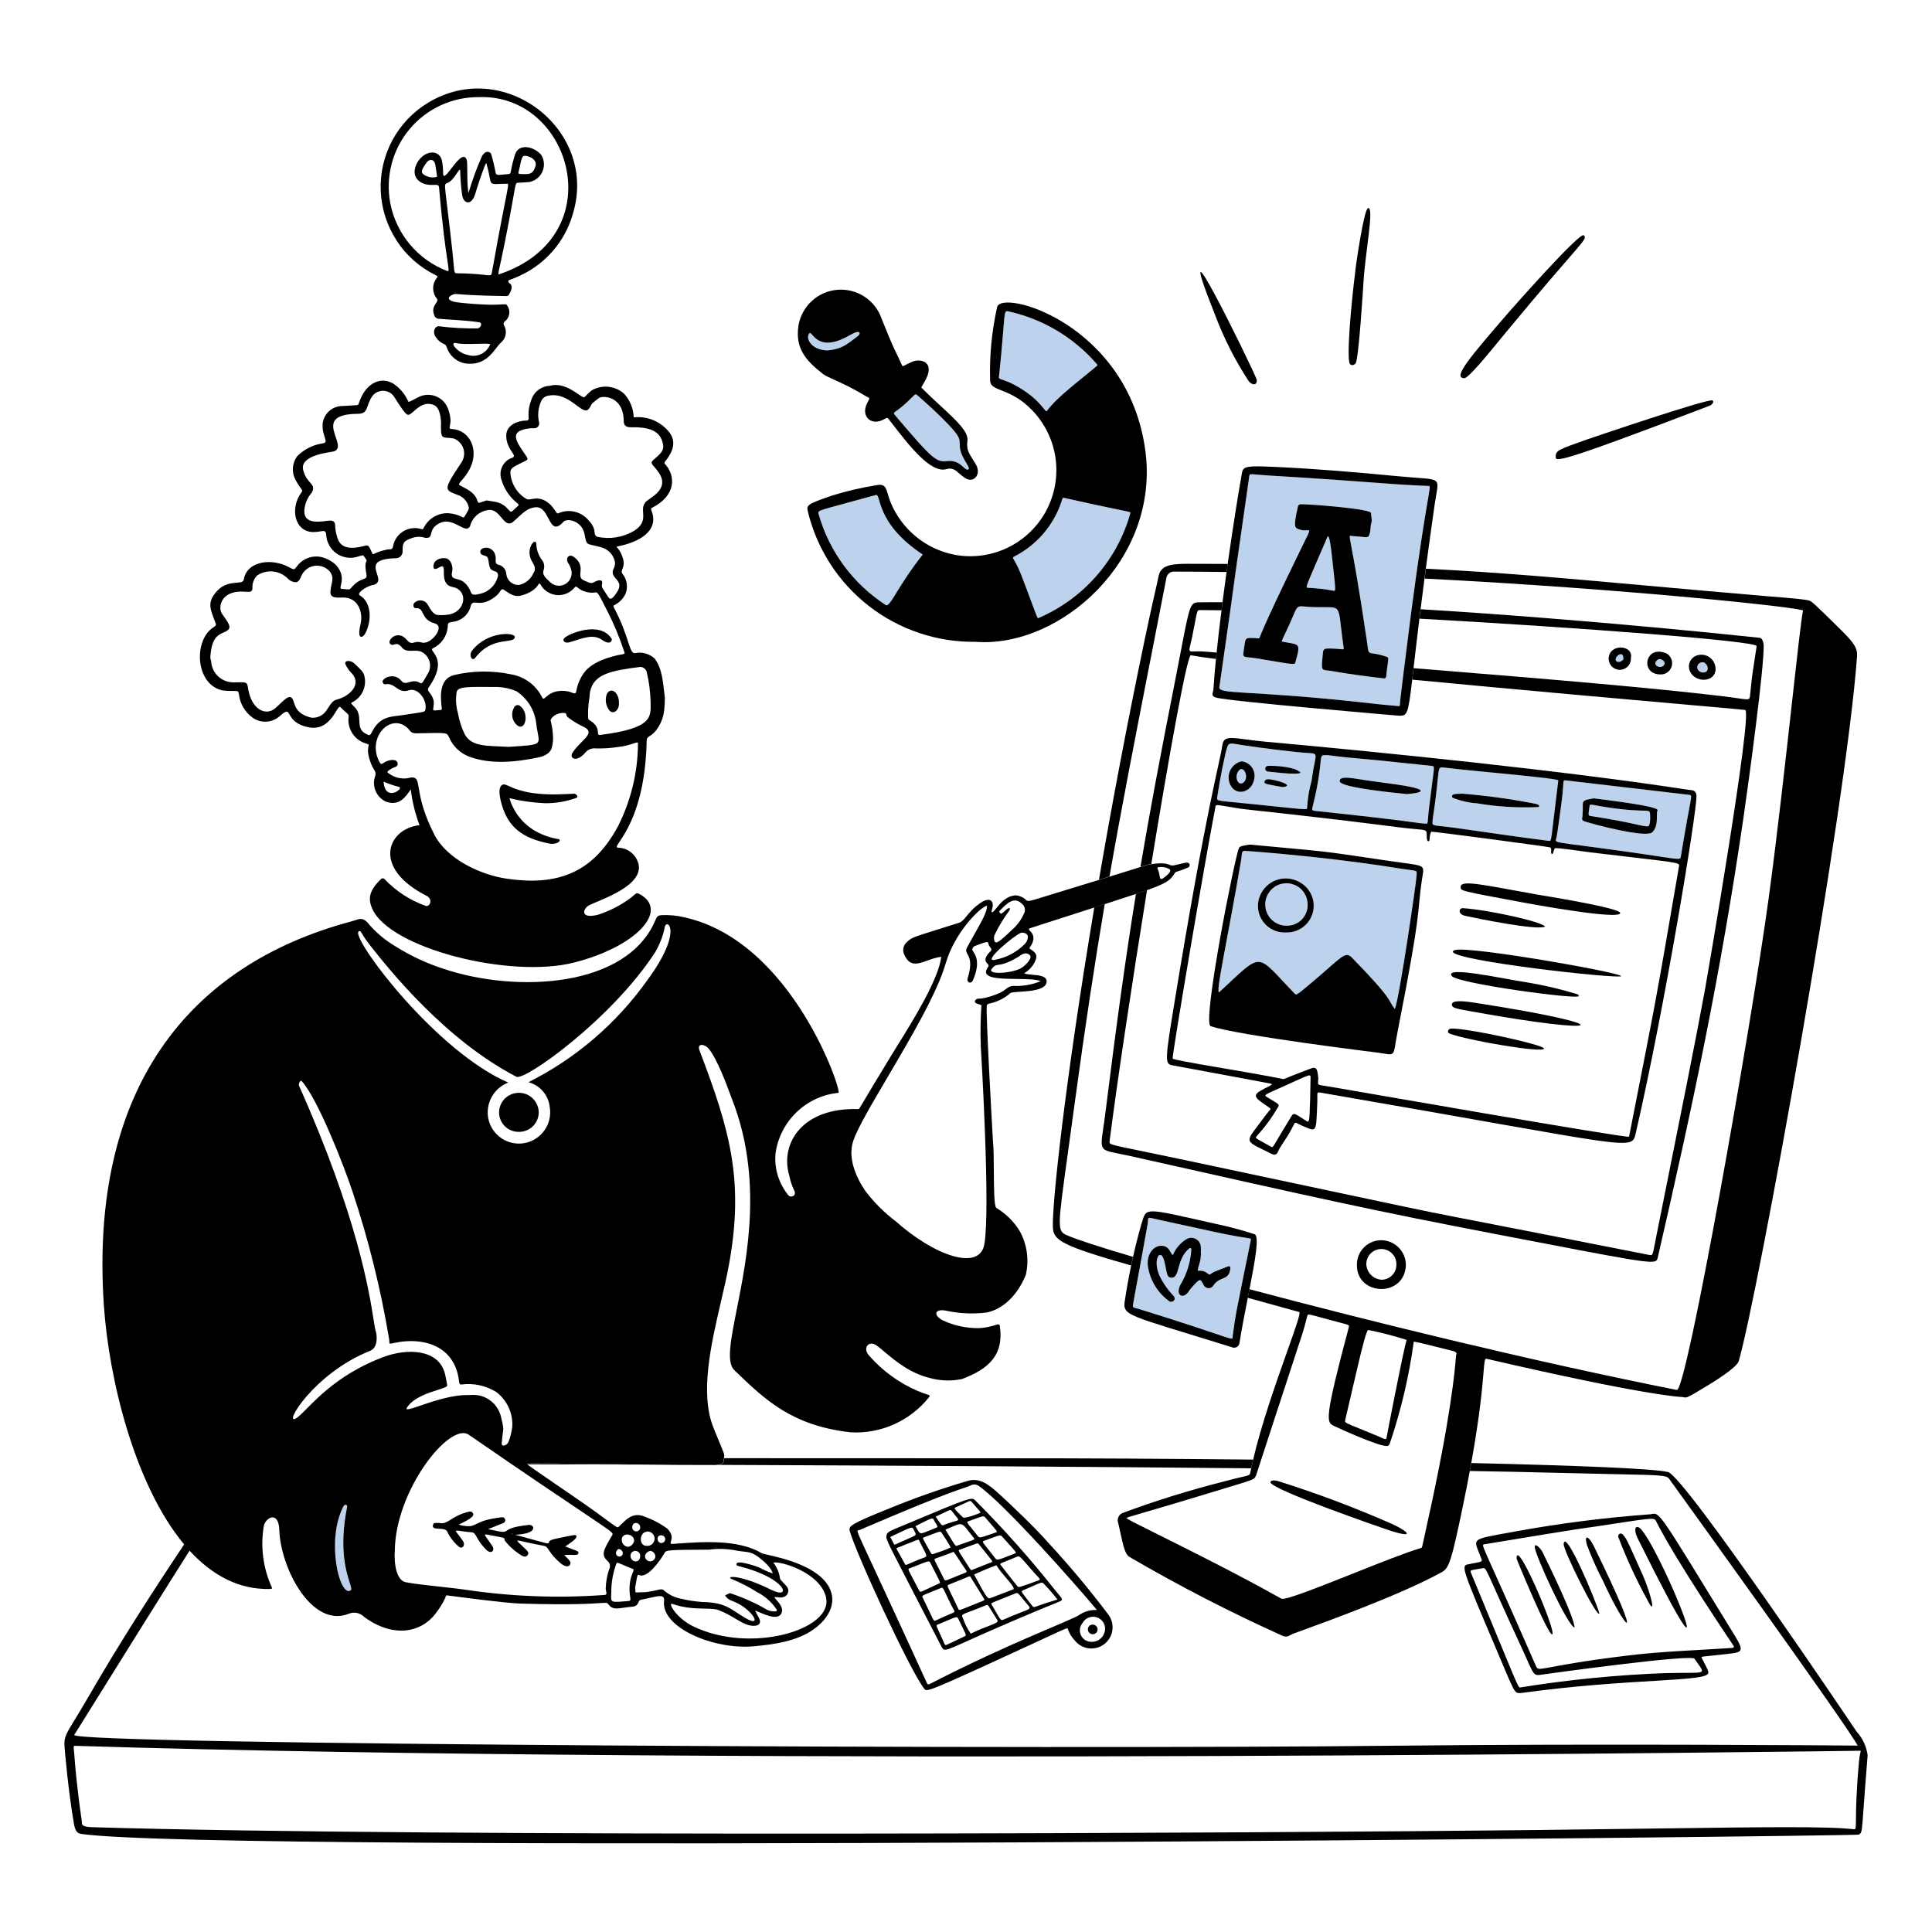 <svg xmlns="http://www.w3.org/2000/svg" id="_2._Landing_Pages_internacionales" width="600" height="600" viewBox="0 0 600 600"><defs><style>.cls-1{fill:#000;}.cls-1,.cls-2{stroke-width:0px;}.cls-2{fill:#bdd2ed;}</style></defs><path class="cls-2" d="M395.84,286.36c1.08.73,2.36,1.12,3.67,1.12.86.03,1.72-.12,2.53-.44.81-.32,1.54-.79,2.16-1.4s1.11-1.33,1.43-2.14c.33-.8.49-1.66.48-2.53.02-1.31-.35-2.59-1.07-3.68-.71-1.1-1.74-1.95-2.94-2.47-1.2-.51-2.53-.66-3.81-.41-1.28.24-2.47.86-3.4,1.78-.93.92-1.57,2.09-1.83,3.37-.26,1.28-.14,2.61.36,3.82.5,1.21,1.34,2.24,2.42,2.97Z"></path><path class="cls-2" d="M378.72,308.06c13.82-12.74,10.98-12.28,23.3.46.56.59.48.72,5.27-3.31,9.46-7.96,10.42-9.99,12.57-7.8,13.48,13.82,11.01,13.1,13.31,15.93,1.36-2.7,6.91-41.11,6.73-41.14.12-2.26.77-1.52-4.89-2.44-16.89-2.76-36.87-4.72-48.34-5.52-1.21-.09-.88.87-1.21,2.72-4.19,24.73-8.27,42.5-6.74,41.1ZM391.25,278.29c.47-1.19,1.19-2.27,2.13-3.14.93-.88,2.05-1.54,3.27-1.93,1.22-.39,2.51-.51,3.78-.34,1.27.17,2.48.61,3.56,1.31,1.57.95,2.77,2.4,3.43,4.1.66,1.71.73,3.59.22,5.34-.52,1.76-1.6,3.29-3.09,4.37-1.48,1.08-3.28,1.63-5.11,1.58h0c-1.39.09-2.78-.18-4.03-.77-1.26-.59-2.35-1.5-3.17-2.62-.82-1.13-1.34-2.44-1.51-3.82-.17-1.38,0-2.78.52-4.08Z"></path><path class="cls-2" d="M493.95,253.4c14.09,2.22,14.12,2.88,17.67,3.24.88.09.88-2.38.85-3.27-.08-2.87,0-.52-14.28-2.81-3.45-.55-4.42-.95-4.5-.45-.5,3.19-.44,3.17.27,3.28Z"></path><path class="cls-2" d="M450.85,256.96c5.35.69,19.12,2.81,30.21,4.19.9.11.54.08,2.88-18.77.09-.73-27.12-2.95-35.37-4-2.65-.34-1.13-.26-3.64,16.11-.16,2.27-.55,1.64,5.92,2.47ZM451.06,246.91c.08-.08.18-.14.29-.17,1.24-.42,2.32-.08,2.34-.3,7.83.61,15.62,1.68,23.33,3.21,1.59.46.85,1.01.55.99-6.32.27-12.66-.12-18.9-1.18-2.56-.18-5.07-.75-7.46-1.69-.1-.05-.18-.14-.24-.24-.05-.1-.07-.21-.06-.33.01-.11.06-.22.14-.3Z"></path><path class="cls-2" d="M503.97,264.33c17.94,2.52,17.8,3.01,18.03,1.66,3.14-19.08,3.73-18.78,2.78-19.13-.06-.02-38.34-4.49-38.4-4.49-1.15-.11-.68-.18-1.12,4.16-.34,3.34-1.71,12.87-1.85,13.47-.49,2.08-2.45,1.1,20.56,4.33ZM491.45,253.52c.45-5.03-1.05-4.8,3.56-5.59,4.28.59,20.57,2.47,19.75,3.78-.55.88.52,4.59-1.61,6.75-1.89,1.91-18.62-2.57-21-3.36-1.19-.4-.74-1.1-.7-1.58Z"></path><path class="cls-2" d="M408.37,251.83c31.22,3.3,30.64,3.7,34.13,3.95,1.23.09.7.19,1.3-4.89,1.56-12.97,1.99-12.91.88-13.03-30.92-3.32-20.97-1.9-32.53-3.36h0c-2.89,0-1.19-.37-3.22,10.18-1.31,6.83-2.16,6.98-.57,7.14ZM426.14,242.59c5.96.76,9.47,1.29,11.58,1.71,4.14.82,5.44,1.78-.71,2.31h0,0c-2.13-.25-20.97-1.91-20.95-4.02.02-2.01,4.72-.69,10.08,0Z"></path><path class="cls-2" d="M389.77,249.8c14.96,1.55,16.21,1.79,16.16,1.18.15-2.91.63-5.79,1.42-8.59,1.25-10.09,3.27-7.98-4.19-8.78-9.17-.98-16.86-2.1-20.11-2.66-1.95-.06-1.77-.34-3.5,7.83-.38,1.81-1.29,7.04-1.53,8.87-.17,1.27-.17.92,11.75,2.15ZM393.16,238.15c.14-.15.32-.26.52-.29,2.59-.1,8.77.29,10.28,2.16-1.3.76-10.27-.41-10.32-.42-.2-.05-.38-.16-.5-.32-.12-.16-.19-.36-.19-.57,0-.2.08-.4.22-.55ZM392.68,242.82c.17-.81.95-.88,1.77-.78,3.5.52,7.46,2.08,3.83,2.38h0,0c-4.3-.8-5.75-.9-5.6-1.6ZM381.86,239.69c.3-.81.8-1.54,1.45-2.1.65-.57,1.43-.96,2.28-1.15,1.16.12,2.23.69,2.98,1.59.75.9,1.12,2.05,1.04,3.21-.38,4.61-4.98,5.97-7,3.34-.52-.69-.87-1.49-1-2.35-.13-.85-.04-1.73.25-2.54Z"></path><path class="cls-2" d="M386.2,242.97c1.78-1.49.11-5.17-1.28-3.86-1.91,1.79-.5,5.36,1.28,3.86Z"></path><polygon class="cls-2" points="399.5 287.48 399.51 287.48 399.5 287.48 399.5 287.48"></polygon><path class="cls-2" d="M329.64,155.85c-2.47,7.38-7.74,13.49-14.68,17-.95.48.12.47,2.12,5.5,1.9,4.77,4.62,12.58,5.23,13.67,6.9-2.92,13.05-7.35,18.02-12.96,4.96-5.61,8.6-12.26,10.66-19.46.27-.91,1.49-.03-20.36-4.94-.69-.16-.54-.14-.98,1.2Z"></path><path class="cls-2" d="M316.67,120.44c7.07,4.29,7.89,7.96,8.49,7.13,3.15-4.27,9.54-8.93,15.21-13.7.56-.47.59-.48.12-.97-7.11-8.16-16.65-13.83-27.22-16.18-1.87-.38-.87-.23-3.02,20.18-.36,1.25,1.18.38,6.42,3.54Z"></path><path class="cls-2" d="M294.29,143.18c2.49-.28,3.92.99,4.92,1.88.62.56,1.08.96,1.51.73.44-.23-.03-1.01-.68-2.12-.83-1.4-1.97-3.31-1.95-5.26-.02-.28-.03-.53-.04-.76-.06-1.47-.09-2.22-3.64-5.96-2.95-3.1-6.11-5.97-9.32-8.78-.64-.56-.78-.59-1.36,0-2.64,2.73-4.31,3.94-5.21,4.6-1,.73-1.07.78-.51,1.45,11.83,13.95,12.8,14.62,16.3,14.22Z"></path><path class="cls-2" d="M257.08,108.82c4.2-.48,5.58-1.55,9.08-4.28.14-.11.27-.21.42-.32.68-.53.83-2.18-2.6-.17-7.66,4.47-10.36,1.46-11.65.02-.62-.69-.91-1.02-1.28,0-.56,1.59,1.34,4.7,6.03,4.75Z"></path><path class="cls-2" d="M271.98,153.73c-18.05,5.03-18.13,4.57-17.75,5.95,3.31,11.61,10.7,21.62,20.82,28.2,1.37.91,3.53-5.56,11.51-15.67-14.97-9.94-12.76-18.99-14.58-18.49Z"></path><path class="cls-2" d="M503.52,203.19c-.78-.17-1.91.98-1.77,1.77.17.85,1.6.91,2.43-.24-.07-.57,0-1.38-.66-1.52Z"></path><path class="cls-2" d="M528.81,205.65c-.42-.02-.84.12-1.16.39-.32.27-.52.66-.56,1.08.02,2.08,3.34,2.35,3.29.38-.02-.87-.88-1.89-1.56-1.86Z"></path><polygon class="cls-2" points="530.38 207.51 530.38 207.51 530.38 207.51 530.38 207.51"></polygon><path class="cls-2" d="M514.89,204.83c-2.09,1.47.41,2.91,1.55,2.03,1.51-1.16-.67-2.65-1.55-2.03Z"></path><path class="cls-2" d="M224.41,454.45s.05-.04.08-.06c-.02.02-.05.04-.08.06Z"></path><path class="cls-2" d="M376.77,382.48c-19.05-4.13-18.99-4.16-19.05-4.18-1.61-.32-1.02.21-1.32,1.88-4.59,25.64-4.75,25.31-4.51,25.67.24.36,1.04.41,1.6.59,31.83,9.88,29.08,10.25,29.34,8.41,1.01-7.26.65-5.23,5.65-29.89h-.01c.06-.71-.29-.02-11.7-2.49ZM376.9,399.14c-.16.3-.4.55-.7.72-.29.17-.63.24-.98.22-.34-.02-.66-.14-.93-.35-.27-.21-.48-.49-.59-.81-1.04-1.86-.94-2.06-3.99,1.39-.41.46-.81,1.52-1.9,2.02-1.09.5-2.59-.42-1.26-3.24,2.03-3.35,3.2-7.15,3.42-11.06-.03-.5-.39-.49-.67-.26-4.03,3.26-2.78,9.17-5.5,9.07-1.61-.06-1.29-1.47-2.24-5.19-1.13-4.39-3.7-.5-1.51,4.49,1.13,2.38,2.65,4.55,4.48,6.43.78,1.07-.28,2.05-1.31,1.66-3.47-2.47-5.85-6.18-6.64-10.36-.85-4.22,1.69-7.1,4.23-6.95,2.49.14,2.54,2.36,3.44,2.89.83-2.03,2.28-3.75,4.15-4.91.44-.27.94-.43,1.45-.45.51-.02,1.03.09,1.48.33.46.24.84.59,1.12,1.03.28.44.44.93.46,1.45.05.54.06,1.09.01,1.64h0c.27,3.14-1.61,5.89-.69,5.79,2.73-.26,2.84,1.71,3.76.99.91-.72.91-.61,5.26-2.31.55-.22.88,0,.83.65-.42,3.88-3.18,2.3-5.18,5.15Z"></path><path class="cls-2" d="M387.55,402.84h0c.02-.12.04-.22.06-.32-.02.11-.04.22-.07.34v-.02Z"></path><path class="cls-2" d="M107.8,467.9c.09-.47-.68-1.02-1.18-.05-5.47,10.64-1.15,28.22,2.23,26.08.41-.26.17-1.04-.29-2.49-1.08-3.44-3.35-10.64-.77-23.54Z"></path><path class="cls-2" d="M406.31,182.56c2.59.12,5.16.42,7.71.89.86.04.95,1.16-.44-11.27-.14-1.23-.75-6.81-1.36-5.38-6.95,16.25-6.96,15.67-5.91,15.77Z"></path><path class="cls-2" d="M383.73,177.49c-1.26,9.05-1.56,11.62-5.06,35.9-.33,2.31,8.72.95,42.05,4.5,10.06,1.06,6.2.75,13.26,1.36h0c1.13.1.65-.04.88-1.98.27-2.24.53-4.4.79-6.49,0,0,0,0,0,0h0c.15-1.2.29-2.37.43-3.51,0,0,0,0,0,0,.7-5.64,1.34-10.72,1.94-15.29,0,0,0,0,0,0,.07-.52.13-1.02.2-1.53.02-.14.04-.27.05-.41.04-.33.09-.67.13-1,0,0,0,0,0,0,.46-3.47.89-6.63,1.29-9.5,0,0,0,0,0,0h0c.15-1.06.29-2.07.43-3.05h0c3.74-26.4,4.57-25.54,3.39-25.59-13.99-.57-15.31-1.18-50.72-3.32-4.47-.27-4.69-.75-4.86.44-2.03,14.04-3.13,21.76-3.88,27.11h0c-.12.84-.23,1.61-.33,2.35ZM386.11,202.83c.82-5.07.09-4.81,3.83-4.67.38,0,.85.2,1.09.02.33-.23-.45-.22,12.76-27.29,4.31-8.84,3.07-5.31-.19-6.45-1.55-.54-2.02-.57-.55-7.1,0-.11.04-.22.09-.31.05-.1.12-.18.21-.25.09-.07.18-.12.29-.16.11-.03.22-.04.33-.03,2.78-.04,21.83,1.4,21.8,2.75-.03,1.03.45,2.01.09,3.09-.43,1.32-.09,2.67-.75,3.88-.47.87-.61.43-5.34.13-1.47-.1-.41-1.96,4.58,31.75.98,6.61-.32,3.5,6.26,5.77.82.29.53.37-.05,5.12-.05.43.14,1.71-.83,1.59-13.15-1.56-14.23-2.05-17.11-2.42-2.41-.31-2.34.09-1.77-5.78.01-.27.12-.52.31-.72.19-.19.43-.32.7-.34,1.61-.04,3.22.03,4.81.22.67.05.67-.08.59-.56-2.18-14.6.29-12.22-9.59-12.55-5.65-.18-4.13-1.58-7.24,5.35-2.39,5.31-2.74,5.26-1.97,5.42,5.12,1.06,5.56.1,3.79,6.44-.23.83-.69.59-12.62-1.38-2.75-.45-3.77-.05-3.54-1.54Z"></path><path class="cls-2" d="M159.24,476.39c-.13-.11-.02-.11-.38-.02.13.11.02.12.38.02Z"></path><path class="cls-1" d="M198.66,454.84c-4.46-.05-8.88-.11-13.01-.16h0c-11.93-.15-21.37-.27-22.03-.11.04.04.1.1.19.18,10.99.02,22.68.05,34.85.09Z"></path><path class="cls-1" d="M518.01,457.16c-3.85-1.03-27.27-2.02-61.1-2.8-.12.67-.24,1.35-.37,2.04-.03.15-.05.28-.08.43,9.89.17,18.51.34,25.57.53,8.43.22,14.84.36,19.74.46,13.74.29,15.57.33,16.45,1.27.14.14.25.31.38.5.04.06.08.12.13.18l.15.21c3.18,4.41,55.07,76.29,58.03,82.13h-.1c-3.11-.03-80.5-.67-143.89.04-104.84,1.18-411.75-.29-409.85-3.37,16.36-26.28,27.94-44.8,35.86-57.3-.57-.62-1.13-1.27-1.68-1.94-8.91,13.31-19.93,30.33-29.71,47.28-1.8,3.11-3.19,5.39-4.27,7.15-2.66,4.34-3.36,5.49-3.26,7.98.06,1.47,1.23,14.59,2.95,24.42.47,2.71,1.25,3.03,2.53,3.21,45.02,6.12,551.08.7,551.82.17.03-.02.06-.05.09-.07.12-.08.22-.16.3-.24.52-.51.59-1.48,1.08-8.28.26-3.53.62-8.63,1.23-16.06-.37-2.71-1.54-5.24-3.38-7.27-.06-.09-53.31-79.26-58.62-80.68ZM577.26,543.71c.32-.03.49-.05.55.03.07.08.03.26-.06.62-.11.47-.29,1.25-.41,2.53-.89,9.83-.94,15.25-.96,18.15h0c-.02,2.5-.03,3.12-.55,3.06-8.07-.96-27.58-.7-63.07-.22h0c-10.47.14-22.33.3-35.7.45-81.64.93-342.69,2.33-448.47-.88-3.15-.1-3.16-.77-3.17-1.54,0-.14,0-.28-.02-.42-1.57-10.59-2.1-17.62-2.31-20.4-.05-.61-.08-1.01-.1-1.21-.2-1.71-.16-1.71.38-1.69h.06c205.56,6.37,553.68,1.54,553.74,1.53h.09Z"></path><path class="cls-1" d="M388.67,455.56c.13-.61.27-1.23.41-1.85.03-.14.06-.28.09-.42-25.3-.27-52.37-.42-79.32-.41-32.67,0-60.77-.01-84.95-.03,0,.04-.01.07-.02.11-.05.29-.12.66-.19,1.16-.01.08-.06.15-.13.22-.02.02-.05.04-.07.06-.03.02-.05.04-.08.06-.35.25-1.01.39-1.56.47,54.2.21,114.78.57,165.73,1.06.03-.14.06-.29.09-.43Z"></path><path class="cls-1" d="M436.61,392.82c-.01-2-.8-3.91-2.2-5.34-1.4-1.43-3.29-2.26-5.29-2.32-1.02-.02-2.03.16-2.98.54-.95.38-1.81.95-2.53,1.67-.72.72-1.29,1.58-1.67,2.53-.38.95-.56,1.96-.54,2.98-.06,9.67,14.91,10.15,15.21-.05ZM424.65,390.83c.23-.58.57-1.11,1.01-1.55.44-.44.96-.8,1.54-1.03.58-.24,1.19-.36,1.82-.36.62,0,1.24.13,1.81.38.57.25,1.09.6,1.52,1.05s.77.98,1,1.56.33,1.2.31,1.82h0s0,0,0,0c.01.62-.09,1.23-.32,1.8-.23.57-.57,1.1-1,1.54-.43.44-.95.79-1.51,1.03-.57.24-1.18.36-1.79.36-1.24-.08-2.4-.61-3.27-1.49-.87-.88-1.39-2.05-1.45-3.29-.01-.62.1-1.24.33-1.82Z"></path><path class="cls-1" d="M363.84,330.79c31.18,5.79,30.86,5.71,31.18,5.89-.44.64-1.39.78-3.64,2.11-2.84,1.68-.85,2.62,2.76,5.17.83.59.48.24-1.39,2.8-6.23,8.54-6.99,7.02,2.14,11.57,1.18.59,1.64.12,1.99-.66,1.07-2.38,2.74-3.91,5.01-8.57.42-.86.79-.22,2.4.46,4.8,2.05,4.38,2.33,4.8-6.86.18-3.89-.72-3.68,2.4-3.14,95.95,16.54,95.2,18.01,96.49,12.43,9.2-39.96,18.96-99.72,18.87-104.76-.04-2.05-1.63-1.82-2.51-1.95-37.12-5.75-93.81-11.57-131.22-14.93-9.98-.9-13.03-2.59-13.54,1.21-.67,5.1-4.72,17.86-15.06,81.11-2.58,15.77-2.77,17.73-.68,18.12ZM406.53,347.77c-.22.67-.29.69-.88.32-3.74-2.38-3.82-2.68-4.66-1.32-5.89,9.58-5.53,9.77-6.21,9.38-4.73-2.69-5.11-2.59-4.52-3.28,2.46-2.69,4.64-5.64,6.48-8.79.78-1.21.57-1.01-3.35-3.42-1.02-.63-.39-.76,4.72-3.05,9.71-4.35,8.88-4.34,8.88-2.31.01.43-.17,11.72-.46,12.46ZM486.38,242.37c.06,0,38.34,4.47,38.4,4.49.95.35.35.05-2.78,19.13-.22,1.35-.09.86-18.03-1.66-23.01-3.23-21.05-2.25-20.56-4.33.14-.61,1.51-10.13,1.85-13.47.44-4.34-.03-4.26,1.12-4.16ZM448.57,238.38c8.25,1.06,35.46,3.27,35.37,4-2.35,18.85-1.98,18.88-2.88,18.77-11.09-1.38-24.86-3.5-30.21-4.19-6.47-.83-6.07-.2-5.92-2.47,2.51-16.37.99-16.45,3.64-16.11ZM412.16,234.5h0c11.56,1.46,1.61.04,32.53,3.36,1.11.12.67.06-.88,13.03-.61,5.07-.08,4.98-1.3,4.89-3.49-.25-2.91-.65-34.13-3.95-1.59-.17-.73-.31.57-7.14,2.02-10.56.33-10.18,3.22-10.18ZM378.02,247.65c.24-1.83,1.15-7.06,1.53-8.87,1.73-8.17,1.55-7.89,3.5-7.83,3.25.56,10.95,1.68,20.11,2.66,7.47.8,5.44-1.3,4.19,8.78-.79,2.8-1.27,5.69-1.42,8.59.05.61-1.2.37-16.16-1.18-11.92-1.23-11.93-.88-11.75-2.15ZM377.41,250.78c.24-1.22.03-.83,7.99.39,2.21.34,22.06,2.26,48.71,5.72,9.67,1.26,8.89.04,8.99,3.19.05,1.43.67,1.35.83.88.08-.24.06-2.17.59-2.65.2-.19,36.55,4.67,36.87,4.85.62.36.19,1.21.36,1.8.08.3.39.38.54.03.22-.53.26-1.3.67-1.56.41-.26,10.74,1.26,10.8,1.26,28.23,3.39,27.9,3.01,27.66,4.4-7.64,44.53-6.8,39.58-15.5,83.92-.13.65-89.89-15.03-89.96-15.03-6.52-1.18-6.67-.77-6.61-1.77.06-1.06-.09-1.03.1-1.06h0c-.29-2.12-.19-4.09-2.15-3.39-5.26,1.95-8.64,3.38-8.64,3.38-11.72-2.39-34.22-5.76-34.48-6.4-.27-.65,10.11-61.89,13.25-77.96Z"></path><path class="cls-1" d="M531.04,204.22c-.55-.42-1.19-.7-1.87-.82-.68-.12-1.38-.09-2.04.11-.51.14-.99.4-1.39.75-.4.35-.72.78-.93,1.27-.22.49-.32,1.02-.3,1.55.02.53.15,1.05.39,1.53,1.76,3.63,7.86,3.26,7.89-.81,0-.69-.15-1.37-.45-1.99-.31-.62-.75-1.16-1.3-1.57ZM527.09,207.13c.04-.42.24-.81.56-1.08.32-.27.74-.41,1.16-.39.68-.04,1.54.99,1.56,1.86.05,1.96-3.27,1.7-3.29-.38ZM530.38,207.51h0s0,0,0,0h0Z"></path><path class="cls-1" d="M517.59,202.96c-6.64-2.97-8.41,6.36-2.08,6.48.79.07,1.58-.13,2.23-.57.66-.44,1.15-1.09,1.39-1.84.24-.75.22-1.57-.06-2.31-.28-.74-.8-1.36-1.49-1.77ZM516.44,206.86c-1.14.88-3.64-.56-1.55-2.03.88-.62,3.06.87,1.55,2.03Z"></path><path class="cls-1" d="M499.58,204.62c0,.46.12.92.3,1.35.19.42.47.81.81,1.12.34.32.74.56,1.18.72.44.16.9.23,1.36.2.47-.03.92-.14,1.34-.35.42-.21.79-.49,1.09-.84.31-.35.54-.76.68-1.2.14-.44.19-.91.15-1.37.86-3.96-6.86-4.6-6.92.39ZM501.75,204.96c-.14-.79.99-1.94,1.77-1.77.66.14.58.95.66,1.52-.83,1.15-2.25,1.09-2.43.24Z"></path><path class="cls-1" d="M375.98,318.69c9.1,2.99,51.22,8.12,52.01,8.23,5.86.8,4.4,1.77,6.13-6.99,7.64-38.65,5.89-36.03,7.45-46.6.77-5.23,1.79-4.19-9.91-5.93-24.04-3.57-17.5-2.64-43.5-5.11h0c-1.54.28-3.05.38-3.37,1.02-1.28,2.61-11.55,54.48-8.81,55.38ZM385.46,266.96c.32-1.85,0-2.8,1.21-2.72,11.47.8,31.45,2.76,48.34,5.52,5.65.92,5.01.18,4.89,2.44.19.02-5.36,38.44-6.73,41.14-2.3-2.83.17-2.12-13.31-15.93-2.15-2.2-3.11-.16-12.57,7.8-4.79,4.03-4.71,3.9-5.27,3.31-12.33-12.74-9.48-13.2-23.3-.46-1.52,1.41,2.55-16.37,6.74-41.1Z"></path><path class="cls-1" d="M472.85,280.25c2.35.44,30.68,5.66,30.31,3.25-.24-1.58-24.13-5.4-25.68-5.67-16.38-2.89-23.96-4.82-23.87-2.33.04,1.2-.27,1.11,19.24,4.75Z"></path><path class="cls-1" d="M502.87,303.26c6.65-.14-46.98-9.73-51.08-8.19-6.53,2.44,43.87,8.34,51.08,8.19Z"></path><path class="cls-1" d="M490.28,309.35c0-.32-.04-.48-.62-.65-5.19-1.58-10.48-2.81-15.83-3.68-6.45-.93-25.48-5.21-22.96-1.9,1.8,2.34,39.38,7.41,39.41,6.22Z"></path><path class="cls-1" d="M458.26,311.45c-2.38-.37-7.26-1.12-7.37.44-.08,1.1,1.06,1.31,5.6,2.13,43.45,7.89,47.59,4.52,1.77-2.57Z"></path><path class="cls-1" d="M450.21,321h0c5.32,2.05,29.22,6.17,29.3,4.64.06-1.18-24.83-6.59-29.04-6.19-.6.06-1.29,1.16-.26,1.55Z"></path><path class="cls-1" d="M455.03,284.42c3.52.79,22.48,4.65,24.82,3.34-.97-1.52-17.55-5.19-25.51-5.72-1.27-.09-1.72,1.84.69,2.38Z"></path><path class="cls-1" d="M451.22,247.78c2.38.94,4.9,1.51,7.46,1.69,6.24,1.06,12.58,1.45,18.9,1.18.29.02,1.04-.53-.55-.99-7.71-1.53-15.5-2.6-23.33-3.21-.02.22-1.11-.12-2.34.3-.11.03-.21.09-.29.17-.07.08-.12.19-.14.3-.01.11,0,.23.06.33.05.1.14.18.24.24Z"></path><path class="cls-1" d="M492.15,255.1c2.38.8,19.11,5.28,21,3.36,2.13-2.15,1.06-5.87,1.61-6.75.83-1.31-15.47-3.19-19.75-3.78-4.61.79-3.11.56-3.56,5.59-.04.48-.5,1.18.7,1.58ZM493.69,250.12c.08-.5,1.06-.1,4.5.45,14.28,2.28,14.2-.06,14.28,2.81.04.89.04,3.36-.85,3.27-3.55-.37-3.58-1.02-17.67-3.24-.71-.11-.76-.08-.27-3.28Z"></path><path class="cls-1" d="M437,246.61c6.15-.53,4.85-1.49.71-2.31-2.11-.42-5.62-.94-11.58-1.71-5.36-.69-10.06-2.01-10.08,0-.02,2.11,18.81,3.77,20.95,4.02Z"></path><path class="cls-1" d="M382.61,244.58c2.02,2.63,6.62,1.27,7-3.34.08-1.17-.29-2.32-1.04-3.21-.75-.9-1.82-1.47-2.98-1.59-.85.19-1.63.58-2.28,1.15-.65.57-1.15,1.29-1.45,2.1-.29.81-.38,1.69-.25,2.54.13.85.48,1.66,1,2.35ZM384.93,239.11c1.39-1.31,3.06,2.37,1.28,3.86-1.78,1.49-3.19-2.07-1.28-3.86Z"></path><path class="cls-1" d="M393.63,239.59c.06.01,9.02,1.19,10.32.42-1.51-1.86-7.68-2.26-10.28-2.16-.2.03-.38.14-.52.29-.13.15-.21.35-.22.55,0,.2.06.4.19.57.12.16.3.27.5.32Z"></path><path class="cls-1" d="M398.28,244.42c3.63-.3-.33-1.86-3.83-2.38-.82-.11-1.6-.04-1.77.78-.15.7,1.3.81,5.6,1.6Z"></path><path class="cls-1" d="M392.24,286.19c.82,1.13,1.9,2.03,3.17,2.62,1.26.59,2.65.86,4.03.77h0c1.83.05,3.63-.51,5.11-1.58,1.48-1.08,2.57-2.61,3.09-4.37.52-1.76.44-3.63-.22-5.34-.66-1.71-1.87-3.15-3.43-4.1-1.08-.69-2.29-1.14-3.56-1.31-1.27-.17-2.56-.05-3.78.34-1.22.39-2.33,1.05-3.27,1.93-.93.88-1.66,1.95-2.13,3.14-.52,1.29-.7,2.69-.52,4.08.17,1.38.69,2.7,1.51,3.82ZM399.5,287.48h0s0,0,0,0c0,0,0,0,0,0ZM393.06,279.57c.26-1.28.9-2.45,1.83-3.37.93-.92,2.11-1.54,3.4-1.78,1.29-.24,2.61-.1,3.81.41,1.2.51,2.23,1.37,2.94,2.47.71,1.1,1.08,2.38,1.07,3.68.01.87-.15,1.73-.48,2.53-.33.8-.82,1.53-1.43,2.14s-1.35,1.08-2.16,1.4c-.81.32-1.66.46-2.53.44-1.31,0-2.58-.39-3.67-1.12-1.08-.73-1.93-1.76-2.42-2.97-.5-1.21-.62-2.54-.36-3.82Z"></path><path class="cls-1" d="M432.51,473.37c-11.68-5.16-23.65-9.66-35.84-13.48h0c-.57-.16-2-.32-2.12.39-.39,2.16,35.32,14.46,36.6,14.88,8.06,2.67,6.81.78,1.36-1.79Z"></path><path class="cls-1" d="M435.64,210.78h0s0,0,0,0c.15-1.2.29-2.36.43-3.51,0,0,0,0,0,0-.14,1.15-.29,2.32-.43,3.51Z"></path><path class="cls-1" d="M438.27,190.05c.04-.34.09-.67.13-1,0,0,0,0,0,0-.04.32-.09.67-.13,1Z"></path><path class="cls-1" d="M342.58,356.55c.93,1.25,3.43,1.34,8.91,2.57l3.33.75c54.37,12.21,71.91,16.15,110.03,23.46,43.65,8.38,48.75,9.47,49.73,7.94.13-.21.19-.47.26-.77,10.89-47.3,19.49-87.68,26.65-136.84,1.64-11.28,6.38-46.16,6.24-53.29-.02-.76-.44-2.2-1.2-2.28-.07-.01-51.89-5.65-105.35-8.88-.13,1.01-.25,1.97-.36,2.92,49.82,2.78,104.96,6.96,104.72,8.52-1.39,9-1.44,9.5-1.74,12.39-.07.71-.16,1.57-.28,2.74-.06.59-.09.97-.29,1.18-.53.56-2.28-.05-9.23-.86-20.76-2.43-48.61-4.86-95.01-8.59-.15,1.3-.29,2.48-.41,3.56,32.46,3.1,67.97,6.25,87.79,8,9.56.85,15.46,1.37,15.61,1.41,2.44.63-12.04,84.44-12.49,86.89-2.6,14.24-8.13,41.79-12.33,62.68-.96,4.77-1.85,9.19-2.61,13.03-1.03,5.13-1.13,6.45-1.68,6.68-.2.08-.47.01-.87-.06-47.03-9.27-57.08-11.13-67.1-13.15-10.72-2.17-21.4-4.52-77.32-16.36-20.35-4.31-22.73-4.48-22.98-5.3-.04-.11-.03-.24-.02-.4,2.28-17.97,6.93-48.88,11.64-78.07-1,.36-2.14.75-3.44,1.18-3.2,19.77-6,40.01-9.45,67.69-.89,7.14-1.75,9.9-.74,11.26Z"></path><path class="cls-1" d="M369.82,203.5c1.77.33,4.43.72,7.8,1.16.07-.66.13-1.33.2-2.01-1.23-.1-2.45-.19-3.7-.29-3-.24-4.27.17-4.62-.23-.33-.38.15-1.48.77-4.53,1.31-6.51,1.38-7.82,1.93-8.07.16-.07.36-.06.65-.06,1.94,0,4.12.02,6.51.06.11-.84.21-1.67.32-2.51-2.52,0-5.01,0-7.41.04-2.64.03-2.81.9-5.55,15.17-.52,2.72-1.13,5.92-1.88,9.69-4.44,22.54-7.76,40.11-10.66,57.3.24-.08.46-.15.66-.21,1.49-.47,1.56-.49,1.82-.54.31-.06.6-.1.89-.15,5.69-34.78,11.16-65.05,12.29-64.83Z"></path><path class="cls-1" d="M438.02,191.98c.07-.51.13-1.03.2-1.53-.07.51-.13,1-.2,1.53,0,0,0,0,0,0Z"></path><path class="cls-1" d="M439.69,179.55h0s0,0,0,0c.15-1.05.29-2.08.43-3.05h0c-.14.98-.28,2-.43,3.05Z"></path><path class="cls-1" d="M326.99,381.26c.21,3.97,2.81,5.63,24.28,11.75.06-.3.13-.61.2-.91.04-.21.09-.42.14-.62.08-.39.17-.77.25-1.16-10.33-3.04-17.58-5.4-20.53-6.71-3.04-1.35-2.95-2.05.35-25.85.58-4.22,1.27-9.16,2.05-14.96,3.3-24.34,6.27-43.81,9.36-62.05-1.03.33-2.11.68-3.25,1.05-9.12,54.49-13.2,92.65-12.85,99.46Z"></path><path class="cls-1" d="M384.06,175.14h0c-.12.84-.23,1.62-.33,2.35.1-.74.21-1.51.33-2.35Z"></path><path class="cls-1" d="M559.93,189.64c-.6,3.11-1.82,14.13-3.41,28.49h0c-2,18-4.58,41.25-7.24,60.79-5.54,40.57-25.49,153.33-28.52,152.74-42.87-8.48-94.12-20.99-132.73-31.28-.14.7-.28,1.42-.42,2.14-.02.1-.04.2-.06.3h0s0,.03,0,.03c-.01.07-.03.13-.04.2,4.92,1.36,10.24,2.82,15.99,4.42.53.15-1.21,5.06-3.73,12.15-3.37,9.51-8.13,22.92-10.69,34.07-.14.62-.28,1.24-.41,1.85-.12.55-.23,1.11-.34,1.64-.18.94-.27.96-2.53,1.48-1.17.27-2.93.67-5.59,1.4-10.75,2.71-21.34,6-31.73,9.87-.56.28-.99.76-1.21,1.35s-.21,1.23.03,1.81c.25,1.07.46,2.07.67,3.02.85,3.92,1.44,6.65,2.8,7.41,15.38,8.98,31.22,17.14,47.45,24.46,1.22.53,1.87.18,2.59-.22.27-.14.55-.3.87-.42,13.16-4.79,33.82-12.36,46.1-19.1,2.26-1.24,3-3.58,6.46-20.16.89-4.26,1.65-8.14,2.3-11.68.13-.69.25-1.37.37-2.04,2.77-15.36,3.47-23.95,3.83-28.36.26-3.11.34-4.15.86-4.03,49.26,11.41,60.09,11.87,61.01,11.9.04,0,.06,0,.07,0,1.05.4,1.6.06,6.2-2.72l.49-.29.19-.11c2.25-1.36,9.83-5.95,10.44-8.08,6.02-21.02,33.19-170.53,36.72-218.82.17-2.3-.65-3.91-4.57-7.8-9.43-9.34-9.6-9.38-10.53-9.6-.04,0-.08-.02-.12-.03-1.86-.46-12.31-1.23-12.38-1.23-14.17-1.2-26.45-2.31-37.59-3.31-25.97-2.34-45.74-4.11-68.7-5.26-.14,1.04-.27,2.06-.4,3.06,63.68,3.25,117.7,9.09,117.54,9.95ZM421.4,425.4q2.89-12.51,3.53-12.36c4.03.8,8,1.83,11.91,3.08-1.19,3.96-6.22,30.26-6.23,30.32-.08.74-.46.57-1.71,0-.33-.15-.72-.32-1.18-.52-2.45-1.02-4.31-1.78-5.72-2.35-3.43-1.39-4.19-1.7-4.27-2.14-.02-.12,0-.26.05-.44v-.05c1.56-6.63,2.74-11.7,3.63-15.57h0ZM452.21,420.81s-.04.28-.08.77c-.26,3.36-1.41,18.09-9.1,52.52-.39,1.76-.66,3.04-.86,3.98-.44,2.07-.52,2.48-.77,2.63-.06.04-.13.06-.22.08-.02,0-.04.01-.07.02-4.42,1.3-12.73,4.61-20.9,7.86h0c-10.71,4.26-21.17,8.42-22.25,7.82-14.01-7.83-28.73-15.16-38.19-19.87h0c-5.46-2.72-9.17-4.57-9.96-5.13.47-.31.52-.33,3.7-1.25h0c3.8-1.1,12.07-3.5,30.9-9.25l.07-.02c3.76-1.15,4.8-1.47,5.3-2.17.19-.27.31-.59.46-1.03v-.04s4.77-14.7,14.36-43.96c.36-1.1.78-2.75,1.07-3.88.16-.63.28-1.1.33-1.23.05-.14.08-.24.15-.31.24-.24.9-.06,3.92.77,1.3.35,3.05.83,5.39,1.45.36.09.67.18.97.25h0c2.6.68,2.64.69,2.44,1.43-7.75,29.05-6.91,29.46-4.6,30.58l.06.03c1.89.92,13.58,6.19,16.13,6.19h0c.57.15.96-.2,1.19-.86,3.47-10.25,5.95-20.81,7.41-31.54.4.08.65.13.87.17h0c1.03.19,1.22.23,10.88,2.64,1.02.26,1.87.54,1.39,1.36Z"></path><path class="cls-1" d="M357.05,206.08c1.61-8.23,3.32-16.98,5.16-26.48.07-.62.38-1.18.87-1.57.49-.39,1.11-.57,1.72-.51,5.33,0,10.72.05,16.13.12.12-.84.24-1.68.35-2.51-2.78-.01-5.6-.02-8.53-.03-.68,0-1.34,0-1.98,0-6.02-.04-10.21-.07-10.97,3.84-.27,1.37-.61,2.88-1.1,5.01-.67,2.96-1.62,7.12-3.01,13.76-5.67,27.08-10.46,52.59-14.4,75.51,1.18-.36,2.27-.7,3.27-1.01,3.67-21,7.6-41.1,12.48-66.12Z"></path><path class="cls-1" d="M136.64,472.97h0c-1.79,0-1.95-.15-2.18.65-.5,1.93,3.5.45,4.38,1.93.87,1.89,2.16,3.56,3.77,4.88,1.06.71,2-.64,1.16-1.87-.54-.78-1.11-1.52-2.29-3.1,1.14-.26.01-.06,5.1.43,1.43.14,1.15,2.19,4.51,5.47,1.43,1.4,2.8.23,1.73-1.35-2.34-3.47-3.07-3.74-1.03-3.33,4.94.98,5.01.71,4.89,1.67,1.44,1.83,3.19,3.4,5.16,4.64,1.12.71,1.71.42,2.08-.13.37-.55.03-1.05-.48-1.55-4.36-4.3-4.27-2.97,5.49-1.23,1.58.28,1.07,1.92,5.22,5.44.85.72,2.25,1.39,2.84.48.59-.91-.29-1.54-1.77-3.08,3.69-.15,2.5.11,3.76-.06.97-.13.8-.99.11-1.24-1.47-.54-2.61-1.05-3.57-1.34,1.23-.84,3.91-2.48,3.45-3.32-.17-.31-.16-.38-2.93.19-4.69.96-5.37,1.05-5.57,1.86-.16.63-.09.42-9.65-2.15-.82-.2-1.22-.19.11-.29,6.37-.51,4.87-3.16,3.36-3-10.58,1.12-4.1,3.22-11.72,1.52-1.48-.33-1.58.14,3.72-2.08.23-.08.42-.24.53-.45.11-.22.14-.46.07-.69-.07-.23-.22-.43-.42-.55-.21-.12-.45-.16-.69-.11-8.95,1.03-7.45,3.26-11.49,2.67-.63-.07-1.26-.2-1.86-.39.27-.19,5.27-2.23,4.5-3.45-.36-.57-.48-.85-2.08-.38-4.81,1.4-5.82,3.77-8.22,3.36ZM159.24,476.39c-.35.1-.25.09-.38-.02.36-.09.25-.09.38.02Z"></path><path class="cls-1" d="M472.31,525.79h0c34.3-4.71,58.05-3.36,58.22-6.27.04-.67-.08-.8-2-4.55-.34-.66-.29-.37,5.75-1.08,6.57-.77,7.96-.27,4.42-6.02-23.85-38.83-23.13-38.26-26.03-37.61-14.15,1.03-28.23,2.82-42.19,5.37-14.67,2.66-12.79,1.88-10.44,8.42.39,1.07.33.88-4.16,1.77-2.14.42-1.83,1.36,8.47,25.57,6.3,14.81,5.78,14.41,7.96,14.41ZM461.12,479.57c34.23-5.68,29.19-4.7,34.32-5.48,17.7-2.68,18.24-2.92,18.84-1.72,6.46,12.82,24.04,38.59,24.14,38.83.17.4-.13.56-.59.59h0c-13.63.89-21.62,1.04-33.08,2.44-27.81,3.41-26.76,5.44-27.86,2.91-17.02-38.95-17.19-37.34-15.78-37.57ZM460.44,487.03c1.31-.25.53-.27,12.3,25.08,3.15,6.78,3.26,8.36,5.35,8.06,1.76-.25,47.1-6.56,48.15-5.03,3.7,5.44,4.39,4.11-9,4.46-15.11.55-30.17,2.04-45.09,4.45h0c-.79.06-.45.18-15.16-35.19-.62-1.49-.52-1.09,3.47-1.83Z"></path><path class="cls-1" d="M509.9,475.21c-1.6-1.98-3.05-.98-1.16,2.83,29.21,58.8,8.4,6.11,1.16-2.83Z"></path><path class="cls-1" d="M488.96,505.45c.24-2.75-8.63-20.86-9.87-23.34-.73-1.45-2.56-3.15-2.45-1.58.19,2.55,10.09,24.23,12.32,24.91Z"></path><path class="cls-1" d="M497.97,491.26c6.13,13.62,14.09,23.89-3-11.11h0c-1.47-3-3.1-3.86-2.15-.4,1.48,3.94,3.2,7.79,5.16,11.52Z"></path><path class="cls-1" d="M510.08,488.97c-5.02-11.35-4.96-11.03-6.05-12.35-.49-.59-1.44-.53-1.49.62,2.53,6.65,5.51,13.12,8.92,19.37,3.12,6.22,1.36-1.45-1.37-7.64Z"></path><path class="cls-1" d="M482.05,507.58c1.49-.6-11.26-30.48-11.05-23.52,0,.24,9.84,24.01,11.05,23.52Z"></path><path class="cls-1" d="M496.7,501.08c-.82-3.38-10.63-26.7-11.09-21.61-.18,1.97,10.44,23.26,11.09,21.61Z"></path><path class="cls-1" d="M389.6,383.3c-3.98-1.3-8.03-2.38-12.12-3.24-23.08-5.16-21.28-5.21-23.05.22-1.06,3.71-1.99,7.45-2.81,11.21-.05.21-.09.42-.14.62-.81,3.78-1.51,7.59-2.09,11.41-.87,5.33-.24,4.44,33.53,14.98.21.05.43.06.64.02.21-.04.42-.11.6-.22.18-.11.34-.27.47-.44.13-.18.22-.38.26-.59h0c.75-4.67,1.72-9.6,2.62-14.21.01-.07.03-.13.04-.2.02-.11.04-.22.07-.34.14-.72.28-1.44.42-2.14,1.8-9.21,3.11-16.58,1.56-17.09ZM382.83,414.86c-.25,1.84,2.49,1.46-29.34-8.41-.56-.18-1.36-.23-1.6-.59-.24-.36-.08-.03,4.51-25.67.3-1.67-.29-2.2,1.32-1.88.06.01,0,.05,19.05,4.18,11.4,2.47,11.76,1.78,11.7,2.49h.01c-5,24.66-4.65,22.63-5.65,29.89Z"></path><path class="cls-1" d="M381.26,393.34c-4.35,1.7-4.34,1.6-5.26,2.31-.91.72-1.03-1.26-3.76-.99-.92.1.96-2.65.69-5.79h0c.05-.55.04-1.09-.01-1.64-.02-.52-.18-1.01-.46-1.45-.28-.43-.66-.79-1.12-1.03-.46-.24-.97-.35-1.48-.33-.52.02-1.02.18-1.45.45-1.87,1.16-3.32,2.88-4.15,4.91-.9-.53-.95-2.75-3.44-2.89-2.54-.15-5.08,2.74-4.23,6.95.8,4.18,3.18,7.89,6.64,10.36,1.03.39,2.09-.59,1.31-1.66-1.83-1.89-3.35-4.06-4.48-6.43-2.19-4.99.38-8.88,1.51-4.49.95,3.72.63,5.13,2.24,5.19,2.72.1,1.47-5.81,5.5-9.07.28-.23.64-.24.67.26-.22,3.91-1.39,7.71-3.42,11.06-1.33,2.82.17,3.74,1.26,3.24,1.09-.5,1.49-1.56,1.9-2.02,3.05-3.45,2.95-3.25,3.99-1.39.11.32.32.6.59.81.27.21.6.33.93.35.34.02.68-.05.98-.22.3-.17.54-.42.7-.72,2-2.86,4.76-1.27,5.18-5.15.06-.65-.27-.86-.83-.65Z"></path><path class="cls-1" d="M379.67,187.02c-.11.84-.22,1.68-.32,2.51-.57,4.5-1.09,8.94-1.52,13.12-.07.68-.14,1.35-.2,2.01-.34,3.4-.61,6.59-.79,9.43-.07,1.06-.98,2.04.85,2.56,4.16,1.18,56.5,5.6,56.63,5.61,2.67.04,2.93.11,4.26-11.2.13-1.08.26-2.26.41-3.56.46-3.96,1.04-9,1.82-15.37.12-.95.24-1.91.36-2.92.36-2.91.77-6.08,1.22-9.53.13-1,.27-2.01.4-3.06.78-5.85,1.69-12.44,2.75-19.89,1.34-9.39,3.17-7.41-11.66-8.86-14.53-1.43-28.1-2.37-32.72-2.61-16.13-.82-15.02-.76-15.68,2.91-.81,4.43-2.51,14.96-4.21,26.94-.12.83-.24,1.67-.35,2.51-.43,3.08-.86,6.23-1.26,9.38ZM387.94,148.03c.17-1.2.39-.71,4.86-.44,35.41,2.14,36.72,2.75,50.72,3.32,1.18.05.36-.81-3.39,25.59-.14.98-.28,2-.43,3.05-.4,2.87-.83,6.03-1.29,9.5-.04.33-.09.66-.13,1-.02.13-.04.27-.05.41-.07.5-.13,1.01-.2,1.53-.6,4.57-1.24,9.65-1.94,15.29-.14,1.15-.29,2.32-.43,3.51-.26,2.09-.52,4.25-.79,6.49-.24,1.94.24,2.08-.88,1.98h0c-7.06-.61-3.2-.3-13.26-1.37-33.33-3.55-42.39-2.19-42.05-4.5,3.51-24.27,3.81-26.84,5.06-35.9.1-.74.21-1.52.33-2.35.75-5.35,1.85-13.06,3.88-27.11Z"></path><path class="cls-1" d="M389.65,204.36c11.93,1.97,12.39,2.21,12.62,1.38,1.77-6.34,1.34-5.38-3.79-6.44-.78-.16-.42-.11,1.97-5.42,3.11-6.93,1.58-5.53,7.24-5.35,9.89.32,7.42-2.05,9.59,12.55.08.48.08.61-.59.56-1.6-.19-3.21-.26-4.81-.22-.27.03-.52.15-.7.34-.19.19-.29.45-.31.72-.57,5.87-.65,5.47,1.77,5.78,2.89.37,3.97.86,17.11,2.42.96.11.77-1.16.83-1.59.58-4.75.87-4.83.05-5.12-6.58-2.27-5.28.84-6.26-5.77-5-33.71-6.06-31.85-4.58-31.75,4.73.3,4.87.74,5.34-.13.65-1.21.32-2.56.75-3.88.35-1.08-.12-2.06-.09-3.09.04-1.35-19.02-2.79-21.8-2.75-.11-.01-.22,0-.33.03-.11.03-.2.09-.29.16-.09.07-.15.16-.21.25-.05.1-.08.2-.09.31-1.48,6.53-1.01,6.56.55,7.1,3.26,1.14,4.5-2.4.19,6.45-13.21,27.07-12.43,27.05-12.76,27.29-.24.17-.72-.02-1.09-.02-3.75-.14-3.01-.39-3.83,4.67-.23,1.49.79,1.09,3.54,1.54ZM412.22,166.79c.61-1.43,1.23,4.15,1.36,5.38,1.39,12.43,1.3,11.31.44,11.27-2.55-.47-5.12-.77-7.71-.89-1.06-.1-1.04.49,5.91-15.77Z"></path><path class="cls-1" d="M325.21,478.72c-3.77-4.3-11.45-11.6-14.81-14.66-3.36-3.07-6.25-5.38-10.14-4.07-8.13,2.39-16.13,5.2-23.97,8.42-12.37,4.95-12.54,5.51-12.45,6.86h0c1.72,6.57,18.35,42.68,23.06,49.03.81,1.11.53,1.41,19.27-7.14,26.77-12.23,25.27-11.95,25.49-11.14.45,1.26,1.16,2.42,2.08,3.39,1.07,1.38,2.65,2.28,4.38,2.49,1.73.22,3.48-.27,4.86-1.34,1.38-1.07,2.28-2.65,2.49-4.38.22-1.73-.27-3.48-1.34-4.86-5.92-7.85-12.24-15.39-18.93-22.6ZM289.45,522.62c-1.48.76-1.32.66-1.91-.62-23.3-51.03-21.95-46.25-20.6-46.84,31.06-13.35,32.19-12.74,34.51-13.85.39-.22.84-.31,1.29-.28.45.03.88.19,1.24.45,8.12,5.71,30.47,31.05,36.69,38.53-2.01-.11-4,.45-5.64,1.61-1.81,1.34-21.75,8.74-45.58,21ZM343.08,506.7c-.14.61-.41,1.18-.8,1.67-.39.49-.89.88-1.46,1.14-.57.27-1.19.39-1.81.38h-.01c-.68.01-1.35-.17-1.93-.52s-1.05-.87-1.35-1.48c-.3-.61-.42-1.3-.34-1.97.08-.67.35-1.31.78-1.84.35-.66.89-1.2,1.56-1.55.66-.35,1.41-.49,2.16-.41.75.08,1.45.39,2.02.88.57.49.98,1.13,1.18,1.86.15.61.15,1.24.02,1.85Z"></path><path class="cls-1" d="M303.07,466.18c-1.31-1.35-.57-1.69-22.22,7.41-5.22,2.2-5.5,2.09-5.61,3.91.93,2.64-.28.16,16.96,33.52,1.21,2.35.57,1.91,15.06-4.45,15.66-6.87,21.63-9.06,22.11-9.35.9-.54.53-.68-1.66-3.33-7.67-9.71-15.89-18.96-24.63-27.71ZM321.37,488.62h-.01c1.51,1.69,2.03,1.89,1.09,2.22-6.22,2.17-6.01,2.39-6.65,1.58-.65-.81-3.18-4-4.95-6.3-.53-.69-.32-.43,4.83-2.6,1.15-.49.99-.15,5.68,5.11ZM301.62,487.65c-.16-.17-.31-.34-.44-.53-3.65-5.77-3.82-5.6-3.08-5.86,5.69-2.03,5.46-2.23,5.86-1.73,4.64,5.89,4.67,5.35,3.62,5.77-2.87,1.14-4.85,1.87-5.95,2.36ZM297.27,480.02c-.63.23-.57.08-3.65-4.98,5.86-2.38,4.45-2.94,9.02,2.88h0s.01,0,.01,0c-.65.57.03.11-5.38,2.09ZM295.25,480.57c-1.42.67-2.9,1.23-4.4,1.68-1.65.5-1.27.93-2.31-.94-2.05-3.72-2.17-3.67-1.56-3.89,3.98-1.45,4.98-2.06,5.32-1.57,1.06,1.52,2.05,3.09,2.95,4.72ZM290.51,484.02c.07-.03,5.02-1.78,5.63-2.09.76.9,1.84,2.76,3.92,5.8.41.6.05.57-2.49,1.58-3.88,1.55-4,1.85-4.37,1.1-3.06-6.13-3.32-6.16-2.69-6.39ZM294.74,492.09c6.55-2.58,6.39-2.78,6.63-2.4,4.41,7.09,4.24,6.81,4.39,7.14h-.01c-.47.37.05.13-2.57,1.17-5.42,2.14-5.25,2.32-5.57,1.63-3.33-7.15-3.81-7.17-2.87-7.54ZM302.51,488.97c1.86-.82,4.86-2.16,6.92-2.86,1.77,2.99,6.33,7.07,5.21,7.5-2.15.8-5.4,2.08-6.87,2.62-.98.35-1.01.73-5.26-7.27ZM311.26,477.25c4.72,5.26,4.61,4.93,3.77,5.26-5.07,1.95-5.33,2.22-5.99,1.37-4.11-5.34-4.32-5.05-3.24-5.44,4.81-1.76,4.84-1.87,5.46-1.19ZM305.96,471.25h0c3.4,4,4.03,4.43,3.4,4.64-4.93,1.67-5.11,1.87-5.65,1.18-3.75-4.74-3.83-4.32-2.65-4.74,4.26-1.51,4.35-1.73,4.91-1.08ZM296.77,468.13c4.61-2.05,4.49-2.26,4.9-1.79,2.94,3.35,2.71,3.01,2.84,3.44h0c-.45.25-4.94,1.96-5.45,1.46-2.85-2.75-2.84-2.86-2.29-3.1ZM295.58,469.24c3,4.04,3,2.1-2.54,4.39-.57.24-.69,0-2.46-2.62,4.37-1.98,4.48-2.46,4.99-1.77ZM289.96,471.93h0,.01c.59,1.33,1.66,2.18.85,2.49-5.82,2.29-4.68,2.49-6.52-.45,5.38-2.79,5.38-2.63,5.65-2.04ZM277.81,479.74c-.29-.32-.04.02-1.33-2.42,6.97-3.28,6.72-3.33,7.29-2.26.9,1.68.89,1.66-.83,2.4-2.11.91-3.99,1.82-5.13,2.28h0ZM281.06,485.75c-2.9-5.27-2.88-4.86-2.4-5.05,6.64-2.62,6.54-2.77,6.76-2.33h0c2.89,5.98,3.2,4.64-.24,6.04-3.86,1.57-3.83,1.86-4.13,1.34ZM285.43,493.89c-3.81-7.27-3.7-6.54-2.69-6.93,5.64-2.18,5.78-2.44,6.19-1.61,3.12,6.22,3.3,6.13,2.74,6.39-6.03,2.74-5.79,3.01-6.23,2.15ZM286.52,496.09c-.32-.65-.14-.56,5.87-2.99.7-.28,1.1,1.9,4.07,7.33-.57.73,0,.05-5.78,2.79-.9.42-.5.29-4.16-7.13ZM299.54,508.19c-5.84,2.78-5.42,2.58-5.87,2.74-.48-.51-.13.06-.98-1.84-1.95-4.36-2.22-4.27-1.36-4.62,5.59-2.26,5.81-2.73,6.28-1.74,2.51,5.25,2.69,5.09,1.92,5.46ZM301.47,507.36h0c-.99-1.44-1.79-3-2.38-4.65-.78-1.71-.58-1.01,6.96-4.13,1-.41.52-.34,3.7,4.56.7,1.08-3.05,1.58-8.28,4.21ZM311.58,503.02c-.88.39-.85,0-3.64-4.75-.29-.51-.37-.27,7.5-3.46.72-.29.78.04,3.02,2.74h0c2.31,2.8,2.33,1.37-6.89,5.47ZM328.39,496.75c-.8.28-2.13.64-3.37,1.04-3.92,1.28-3.88,1.64-4.42.94-3.39-4.42-3.76-4.48-2.83-4.87,5.86-2.51,5.77-2.73,6.45-1.95,1.49,1.53,2.88,3.14,4.17,4.85h0Z"></path><path class="cls-1" d="M340.63,505.22c-.13-.19-.29-.34-.49-.46-.19-.12-.41-.19-.63-.22-.22-.02-.45,0-.67.07-.21.07-.41.19-.57.34h0c-.25.26-.4.6-.42.97-.02.36.09.72.31,1.01.22.29.54.48.89.56s.72.02,1.04-.16c.19-.09.35-.22.47-.39.13-.16.22-.35.27-.55.05-.2.06-.41.02-.61-.04-.2-.12-.39-.24-.57Z"></path><path class="cls-1" d="M123.16,74.72c2.99,4.59,7.16,8.28,12.07,10.7.78.38.78.41.28,1.08-.67.9-1.02,1.99-1,3.11.02,1.12.41,2.2,1.11,3.08,1.06,1.14-2.07,2.12-.75,5.22.07.29.24.55.46.74.23.19.5.31.8.34,3.47.33,7.52.36,12.76,1.1.77.11.76,1.42-.45,1.9-3.99.06-7.98-.15-11.94-.64-1.47-.33-2.51,1.96-.86,3.73.51.73,1.21,1.3,2.03,1.65.26.08.49.22.68.42s.32.44.39.7c.49,1.5,1.44,2.81,2.72,3.73,1.28.92,2.83,1.41,4.4,1.39,5.93.13,8-5.22,9.86-6.7.71-.65,1.18-1.52,1.33-2.47.15-.95-.03-1.92-.51-2.76-.13-.19-.18-.42-.14-.65.04-.23.16-.43.35-.56.4-.3.73-.67.98-1.11.24-.43.4-.91.44-1.41.05-.5-.01-1-.17-1.47-.16-.47-.42-.9-.76-1.27h0c-.19-.19-2.38.12-5.11.07-3.88-.09-8.81-.54-10.22-.76-4.72-.74-1.57-2.69-.29-2.58,6.97.61,12.65.54,15.62.65.14,0,.28-.02.42-.08.13-.06.25-.14.34-.25,1.44-2.36.93-3.31.03-3.79-.58-1.29.06-.3,5.52-3.27,3.58-2,6.72-4.7,9.23-7.95,2.5-3.25,4.32-6.97,5.34-10.95,7.2-25.65-21.78-47.93-45.17-33.76-4.69,2.83-8.52,6.87-11.11,11.69-2.59,4.82-3.83,10.25-3.6,15.72.23,5.47,1.93,10.77,4.92,15.36ZM152.25,106.9c-.53,1.37-1.57,2.48-2.9,3.09-1.33.61-2.85.68-4.23.19-3.12-.64-5.68-4.08-3.54-3.63,3.14.67,9.55-.14,10.67.34ZM142.16,84.87c-1.37-.01-.9.22-1.65-6.66-2.28-20.85-2.86-20.96-1.72-21.32,2.33-.73,4.03-5.38,4.13-3.88.05,2.52.25,5.04.6,7.55.33,2.21,1.92,2.94,3.05,1.64,1.01-1.15,1.01-2.32,2.3-6.02,1.43-4.11,2.04-5.84,2.2-5.44.44,1.55.8,3.13,1.07,4.72.39,2.27,1.06,1.62,5.01,1.62,1.37,0,.86-1.9-4.31,27.14-.42,2.36.04.76-10.68.66ZM121.61,50.94c1.04-3.99,2.95-7.69,5.6-10.85s5.96-5.69,9.7-7.4c3.74-1.72,7.82-2.58,11.94-2.53,28.55-.99,41.61,42.95,6.32,54.97-.84.29-.37.1,1.69-10.27,3.61-18.16,2.91-18.08,4.05-18.1,1.13-.02,2.27-.18,3.4-.22.9-.16,1.75-.53,2.47-1.1.72-.56,1.29-1.29,1.66-2.12.37-.83.54-1.75.47-2.66-.06-.91-.35-1.79-.83-2.57-2.28-2.65-7.02-3.69-8.15-.06-1.94,6.22-.71,5.92-2.48,6.07-3.09.26-3.38.55-3.59-.79-.36-1.89-.81-3.76-1.36-5.6-.77-.99-2-.65-2.79.73-1.66,3.71-3.06,7.54-4.2,11.44-.55-1.79-.29-9.29-.51-10.04-1.42-4.81-7.14,7.61-7.39,4.18.03-1.48-.11-2.97-.42-4.42-1.24-3.9-6.67-2.44-8.18,2.23-1.16,3.6,1.82,5.72,5.26,5.6,1.49-.06,2.01-.07,2.08.77,2.18,25.1,3.89,26.47,2.4,25.91-4.46-1.73-8.4-4.56-11.47-8.23-3.07-3.67-5.16-8.05-6.07-12.75-.77-4.05-.63-8.21.41-12.2ZM161.31,52.3c.78-3.86.97-4.09,2.2-3.86,1.69.31,3.36,1.56,2.77,3.24-.75,2.12-1.36,2.41-3.52,2.39-2.32-.02-1.81,0-1.45-1.78ZM135.73,54.91c-.74.21-1.51.24-2.26.1-.75-.15-1.46-.47-2.06-.94-1.02-.84.22-2.33,1.18-3.72.57-.82,2.17-1.24,2.58.76.2.97.5,3.15.57,3.81Z"></path><path class="cls-1" d="M454.69,117.44c1.27.27,7.89-8.06,12.81-14,24.04-29.1,25.72-29.01,24.33-30.36-1.2-1.17-22.54,23.06-23.01,23.6-12.36,14.27-17.79,20.66-14.13,20.76Z"></path><path class="cls-1" d="M483.15,141.64c-.04,1.74-1.4,3.15,47.69-15.6,1.27-.49,1.54-1.63.84-1.7-2.39-.24-36.36,11.28-38.65,12.08-8.97,3.15-9.84,3.5-9.88,5.22Z"></path><path class="cls-1" d="M421.02,112.79c.96-1.44,2.34-23.78,2.44-25.43.55-9.07,3.37-23.05,1.42-22.74-1.27.2-3.69,17.14-3.81,18.12-.62,4.81-2.91,24.78-2.04,29.81.2,1.16,1.5.99,2,.24Z"></path><path class="cls-1" d="M387.75,118.29c.74,1.1,2.6,1.83,2.57-.32-1.74-4.6-28.03-58.1-12.81-19.75,2.68,7.04,6.12,13.77,10.24,20.07Z"></path><path class="cls-1" d="M321.81,128.82c3.52,4.19,5.66,9.37,6.15,14.82.48,5.45-.72,10.92-3.44,15.67-2.73,4.75-6.84,8.54-11.79,10.88-4.95,2.33-10.5,3.09-15.9,2.17-4.5-.81-8.72-2.74-12.27-5.63-3.55-2.88-6.31-6.62-8.03-10.85-1.36-3.33-.9-5.94-4.36-5.19-4.69.74-9.32,1.83-13.85,3.24-7.57,2.62-7.95,2.91-7.42,4.98,2.82,11.63,9.5,21.96,18.95,29.3,9.45,7.34,21.11,11.26,33.08,11.11,26.14,2.03,57.37-25.3,52.76-59.44-5.34-39.42-44.88-50.27-46.03-44.47-1.67,7.46-2.39,15.09-2.17,22.73.11,3.9,6.73,1.72,14.33,10.68ZM275.05,187.88c-10.12-6.58-17.52-16.59-20.82-28.2-.38-1.39-.3-.92,17.75-5.95,1.82-.51-.39,8.54,14.58,18.49-7.98,10.1-10.13,16.58-11.51,15.67ZM350.98,159.6c-2.05,7.2-5.7,13.85-10.66,19.46-4.96,5.61-11.12,10.04-18.02,12.96-.6-1.09-3.33-8.9-5.23-13.67-2-5.03-3.07-5.02-2.12-5.5,6.94-3.52,12.21-9.63,14.68-17,.45-1.34.29-1.35.98-1.2,21.86,4.91,20.63,4.03,20.36,4.94ZM310.25,116.9c2.15-20.41,1.16-20.56,3.02-20.18,10.57,2.35,20.1,8.02,27.22,16.18.47.49.44.5-.12.97-5.67,4.77-12.06,9.43-15.21,13.7-.6.83-1.42-2.84-8.49-7.13-5.24-3.16-6.78-2.29-6.42-3.54Z"></path><path class="cls-1" d="M255.36,115.99c.79.62,2.04,1.19,3.77,1.97,2.35,1.06,5.58,2.53,9.75,5.07.26.16.47.26.64.33.6.28.62.29-.09,1.58-2.16,3.9.56,6.97,4.09,5.74.66-.23,1.08-.48,1.38-.66.5-.29.66-.39,1.05.1.41.52.82,1.06,1.25,1.61,5.22,6.74,11.89,15.35,16.73,13.96,1.84-.53,2.77.29,3.95,1.33.62.55,1.32,1.16,2.26,1.67,2.26,1.23,4.79-1.41,2.87-4.55-.28-.45-.53-.86-.75-1.23h0c-1.57-2.52-2.02-3.25-1.86-5.61.7-2.94-3.01-6.36-8.11-11.08-1.92-1.77-4.03-3.72-6.18-5.9.09-.16.18-.31.27-.47.23-.39.45-.78.68-1.18,3.81-6.43-1.24-7.43-3.83-6.31-.93.4-1.56.74-1.99.97-.81.44-.95.51-1.18-.01-.91-2.08-1.35-2.95-1.74-3.74-.73-1.46-1.32-2.65-4.54-10.65-.97-2.8-2.85-5.2-5.34-6.82-2.49-1.62-5.44-2.36-8.4-2.11-2.96.25-5.75,1.47-7.93,3.48-2.18,2.01-3.64,4.68-4.13,7.61-1.12,7.12,2.38,10.93,7.39,14.89ZM278.51,127.51c.91-.66,2.57-1.88,5.21-4.6.58-.59.73-.56,1.36,0,3.21,2.82,6.37,5.69,9.32,8.78,3.56,3.74,3.59,4.5,3.64,5.96,0,.23.02.48.04.76-.02,1.94,1.12,3.86,1.95,5.26.65,1.1,1.12,1.89.68,2.12-.43.22-.89-.18-1.51-.73-1-.89-2.43-2.16-4.92-1.88-3.5.4-4.47-.27-16.3-14.22-.56-.66-.49-.72.51-1.45ZM251.05,104.08c.36-1.03.66-.7,1.28,0,1.29,1.44,3.99,4.45,11.65-.02,3.43-2,3.27-.35,2.6.17-.14.11-.28.22-.42.32-3.5,2.73-4.88,3.8-9.08,4.28-4.7-.05-6.6-3.16-6.03-4.75Z"></path><path class="cls-1" d="M68.74,214.27c-.03.33,3.84.32,4.14.32h0c1.11.02,1.1,0,1.34,1.07.16,1.43.62,2.81,1.35,4.05s1.7,2.32,2.87,3.16c1.21.87,2.68,1.31,4.17,1.25,1.49-.05,2.92-.6,4.07-1.55,4.72-4.25.97,1.44,8.87,3.24,7.45,1.69,9.08-7.35,10.21-6.19,2.14,2.23,2.63,2.01,2.5,3.09-.22,1.83.24,3.67,1.27,5.19,1.04,1.52,2.59,2.61,4.37,3.08,1.6.31-.84.7,1.36,6.26.77,1.95,1.74,2.34,1.24,3.81-.52,1.48-.47,3.1.13,4.55.6,1.45,1.71,2.63,3.12,3.32,4.3,1.61,6.26-1.53,7.82-3.76.45,3.8,1.36,7.53,2.72,11.11-9.91,1.07-15.01,13.2,2.16,21.92,2.13,1.08,1.06,3.42-.16,3.17-4.86-1.71-9.25-4.55-12.81-8.27-.06-.1-.15-.18-.25-.23-.1-.06-.21-.09-.33-.09-.11,0-.23.02-.33.06-.1.05-.2.12-.27.21-3.68,3.54-4.06,6.04-2.71,9.14,5.37,12.35,42.79,21.79,62.61,16.77,19.55-4.94,29.9-16.38,20.25-21.37-1.16-.59-1.1.46-4.13,2.36-2.69,1.78-5.61,3.18-8.68,4.17-5.66,1.39-4.62-2.01-2.62-3,3.54-1.75,16.89-5.97,15.27-12.84-.37-1.4-1.18-2.64-2.31-3.55-1.13-.9-2.52-1.42-3.97-1.46-2.83-.09,8.23-6.02,8.82-33.1.04-1.91,1.22-.95,3.17-3.66,1.23-1.73,2.01-3.73,2.26-5.84.15-1.28.22-2.56.23-3.85-.63-5.28-.81-9.05-3.17-12.28-.81-.74-1.78-1.28-2.83-1.58-1.05-.3-2.16-.34-3.24-.13-1.88.44-1.74-5.07-6.62-14.19-.23-.44-.13-.6.28-.77,1.51-.76,2.72-2.03,3.41-3.58.38-1.02.48-2.11.3-3.18-.18-1.07-.63-2.07-1.31-2.91-.88-1.18,1.03-1.79.16-4.75-.97-3.31-2.52-3.57-1.77-3.72,6.91-1.34,13.16-4.88,10.58-11.25-.17-.43-.11-.59.28-.79,7.53-3.89,7.14-9.89,4.22-13.26-.59-.68-.56-.63.03-1.4,2.13-2.78,3.29-5.75,1.11-8.69-1.3-1.67-3-2.98-4.94-3.8-1.94-.83-4.07-1.14-6.17-.91-.09-2.74-1.16-5.35-3.02-7.37-1.36-1.21-3.07-1.95-4.88-2.13-1.81-.18-3.63.22-5.2,1.14-.75.64-1.46,1.32-2.14,2.04-.72.84-5.51-4.99-10.76-3.49-1.16.04-2.29.39-3.26,1.03-.97.63-1.75,1.52-2.25,2.57-2.39,5.77,0,7.21-2,7.21-2.13,0-6.02,1.18-6.08,4.56-.07,3.55,2.38,5.58,2.38,6.38,0,.64-.88.65-1.36.96-1.12.61-1.99,1.6-2.45,2.79-.46,1.19-.47,2.51-.05,3.71.85,2.87,2.56,5.4,4.91,7.25.75.76.5.49-.91,1.88-1.01,1-1.04,1.03-1.97,0-.95-1.16-2.27-1.95-3.75-2.25-3.21-.55-2.73-.54-3.33-.35-1.88.57-2.11.96-2.38.09-.73-2.36-2.33-3.28-5.47-4.9-1.15-.59,1.49-1.64,3.32-5.7,2.58-5.73-.49-11.52-5.78-11.79-1.94-.1.76-1.15-1.33-6.54-.35-.85-.87-1.61-1.53-2.25-.66-.63-1.44-1.12-2.3-1.44-.86-.32-1.77-.45-2.69-.39-.91.06-1.8.3-2.62.73-2.86,1.44-3.02,1.75-3.24,1.06-1.01-2.16-2.6-4-4.58-5.32-4.57-2.53-8.82.71-10.52,5.77-.32.95-.29.94-1.3.99-1.29.06-2.57.2-3.85.23-1.52-.02-3,.53-4.14,1.53-1.15,1-1.89,2.39-2.08,3.9-.32,4.09,2.3,5.93-.08,6.19-2.94.45-5.67,1.83-7.78,3.93-.81,1.07-1.29,2.35-1.37,3.69-.09,1.34.22,2.67.88,3.84,1.58,2.88,2.36,2.95,1.84,3.64-3.83,5.1-2.16,12.42,3.65,12.43,2.91,0,3.91-1.33,4.02,1.38.12,1.03.46,2.02.99,2.92.53.89,1.24,1.67,2.08,2.28.84.61,1.8,1.03,2.82,1.25,1.02.22,2.06.22,3.08.01,1.09-.24,2.36-.8,2.53-.56,2.25,3.07-.16.03.94,5.83.42,2.22-1.66.43-4.9,4.4-.42.52-.91.24-2.8.13-1.37-.08,1.93-3.32-1.77-7.44-1.27-1.18-2.83-2.02-4.52-2.44-1.41-.31-2.88-.2-4.23.31-1.35.51-2.52,1.41-3.36,2.57-.88,1.11-.8,1.18-2.42.29-5.31-2.91-13.08-2.04-14.1,3.81-.36,2.06-5.23-.61-8.98,4.36-2.23,2.95-1.47,4.81.09,8.77.4,1.02.41,1.1-.48,1.67-6.31,4.03-5.66,17.5,2.43,19.55ZM119.13,242.75c1.54.67,3.14,1.21,4.77,1.62,1.77.4-4.34,4.96-4.77-1.62ZM191.8,256.82h0c-7.92,14.63-19.13,18.28-34.33,16.08-8.32-1.19-18.7-6.15-22.54-13.63-6.91-13.45-3.47-18.06-7.24-17.82-1.22.36-2.51.42-3.76.17-1.25-.25-2.42-.79-3.41-1.59-.63-.4.46-.96,1.47-1.54.51-.29,1.7-.29,1.49-1.49-.26-1.47-2.71-1.08-4.01-.29-1.02.61-1.13,1.04-1.92-.67-3.31-7.19,3.64-14.5,8.79-10.14,1.3,1.1.98,1.9,3.28,1.84,9.93-.24,8.99-.19,9.82,1.18,1.15,2.73,3.34,4.88,6.09,6,6.85,2.6,14.76,1.77,21.93.25,1.74-.37,3.68-1.41,3.97-3.26.33-1.29.42-2.63.26-3.95-.09-1.38-.31-2.75-.66-4.08-.27-.68,1.59-2.65,4.17-2.46,1.11.08.24.68,1.3,1.44,1.53,1.18,3.2,2.17,4.96,2.95,3.73,2.01-1.31,4.13-3.74,8.09-.91,1.47,1.21,3.11,4.02-.14.4-.49.93-.88,1.52-1.11.59-.23,1.24-.31,1.87-.22,2.28.05,4.55-.1,6.81-.44,4.11-.41,6.25-2.04,6.19-1.13-.04,9.04-2.21,17.94-6.33,25.99ZM141.76,215.29c.01-2.36,4.05-1.93,12.92-1.94,1.96.09,3.89.54,5.69,1.31,1.72,1.12,3.16,2.61,4.23,4.36,1.07,1.75,1.73,3.72,1.94,5.75.87,6.86,3.02,6.4-8.55,7.17-6.73-.38-11.39.07-13.63-3.83-1.03-2.11-1.75-4.35-2.15-6.67-.58-2-.73-4.1-.44-6.16ZM198.85,207.11h0c.45.02.88.17,1.24.45.36.27.62.65.75,1.08.75,3.16,1.15,6.38,1.22,9.63,0,4.23.86,7.92-15.67,9.97-1.36.17.05-1.31-1.69-3.3-1.21-1.39-2.13-1.07-2.06-2.27-.06-1.69.03-3.37.27-5.04.22-.95.15-1.97.36-2.92,1.17-5.35,6.44-6.45,15.59-7.59ZM193.82,202.24c.27.83.26.81-.65.97-3.67.63-9.26,2.33-11.66,5.56-1.33,1.74-2.2,3.78-2.54,5.94-.38,1.39-1.05.05-3.58-.14-5.41-.4-6.23,3.4-6.94,2.16-.92-1.9-2.28-3.56-3.96-4.83-1.69-1.27-3.66-2.12-5.74-2.47-5.88-1.24-11.96-1.16-17.81.23-4.26,1.16-4.31,5.83-3.75,10.21.12.93-.59.55-1.58.72-2.58.44.62-1.72-1.96-5.15-.63-.84-1.03-1.23-.47-2.03,6.45-9.22-.4-11.18,1.25-12.08,1.29-.6,2.39-1.53,3.2-2.69.81-1.17,1.3-2.52,1.41-3.94.06-1.05-.02-1.4,1.61-1.59,1.36-.16,2.63-.75,3.64-1.68,1.01-.93,1.69-2.15,1.96-3.49.91-2.12,2.65,1.03,7.46-2.57,1.97-1.47,1.71-2.92,2.83-2.16,2.15,1.46,3.44,2.32,5.6,1.67,5.6-1.67,4.87-4.59,5.72-3.37.48.87,1.15,1.62,1.97,2.18.82.56,1.75.93,2.74,1.07.98.14,1.99.05,2.93-.27.94-.31,1.8-.84,2.5-1.55.62-.63.74-1.03,1.23-.59.73.63,1.58,1.1,2.5,1.39.92.29,1.89.39,2.85.29,1.03-.17.82-.59,3.92,5.51,2.1,4.08,3.88,8.33,5.3,12.69ZM159.88,151.33c-.85-1.45-1.33-3.08-1.39-4.76.16-1.33,1.25-1.7,3.39-2.8,1.85-.95,2.36-.88,1.6-2.03-2.99-4.48-6.05-7.99,1.33-8.75.29-.02.59-.02.88,0,.26.04.53.02.78-.08s.47-.25.64-.46c.17-.21.28-.45.33-.72.04-.26.02-.53-.08-.78-.44-2.08-.22-4.24.63-6.19.19-.54.54-1,.99-1.34.45-.34,1-.54,1.57-.58,6.44-1.12,10.38,6.55,12.29,4.16,1.27-1.59-.15-.92,3.2-3.4,1.05-.78,7.57-.74,7.66,7.11.03,2.56,2.22,1.87,4.38,2,4.31.25,7.25,1.51,7.86,5.49.32,2.11-1.6,3.33-3.02,4.61-1.31,1.18-.1,1.45,1.58,3.83,2.51,3.58.69,6.07-3.02,8.47-4.18,2.7,1.07,6.13-4.52,9.71-3.46,2.08-7.58,2.75-11.52,1.87-1.54-.86.2-1.91-2.51-4.94-1.06-1.32-2.5-2.28-4.13-2.74-1.63-.46-3.36-.39-4.95.2-.96.44-.75.27-1.27-.39-.47-.7-.98-1.36-1.54-1.99-3.83-3.68-6.39-.97-7.7-1.97-1.43-.87-2.63-2.09-3.47-3.54ZM113.5,169.45h0c-4.08,1.12-7.89,1.26-8.84-2.86-.35-1.12-.55-2.29-.59-3.46.02-.19,0-.37-.05-.55-.06-.18-.15-.34-.28-.48s-.28-.25-.45-.32c-.17-.07-.36-.11-.55-.1-1.63-.14-9.6,2.36-8.03-4.5.33-1.55,1.05-2.99,2.1-4.17,1.6-2.88-1.53-2.59-2.65-7.01-1.24-4.82,8.76-5.53,9.61-5.84,4.75-1.77-7.56-11.56,7.45-11.65,3.33-.02,2.27-2.51,4.51-5.63.43-.52.98-.93,1.6-1.19.62-.26,1.3-.37,1.97-.31.67.06,1.32.28,1.89.64.57.36,1.04.86,1.37,1.45,3.83,6.01,3.91,5.82,5.28,4.81,1.14-.84,3.66-4,7.04-2.43,1.83.85,2.22,4.55,2.06,6.63,0,4.28.61,3.11,3.97,3.7.7.26,1.34.68,1.85,1.22.52.54.91,1.19,1.14,1.9.23.71.3,1.47.2,2.21-.1.74-.36,1.45-.77,2.08-6.03,9.03-5.35,8.47-.64,10.33.72.34,1.35.84,1.85,1.46.5.62.85,1.35,1.03,2.12.2.59-.59,1.7-1.27,2.88-.17.29-.38.44-.72.22-1.33-.71-2.8-1.12-4.31-1.22-1.59-.07-3.16.33-4.53,1.14-1.37.81-2.47,2.01-3.17,3.44-.15.37-.4.47-.69.35-.87-.27-1.79-.37-2.7-.28-.91.09-1.79.35-2.6.78-.8.43-1.52,1.02-2.09,1.73-.58.71-1,1.52-1.26,2.4-.39,2.16-.74,1.47-1.94,1.71-4.58.94-4.26,2.12-4.79.94-.88-1.84-.99-2.42-2.02-2.14ZM70.1,196.09h0c2.41-1.08.55-2.92-1.15-5.48-1.26-1.9-.42-6.23,4.72-6.83,2.78-.33,4.76.8,4.72-1.18-.04-.71.08-1.42.33-2.09.25-.67.64-1.28,1.13-1.79,1.45-.97,3.18-1.41,4.91-1.24,1.73.17,3.35.93,4.59,2.16.56.63,1.33,1.04,2.17,1.15.65.06,1.28.11,2.11-2.02.36-.8.93-1.5,1.63-2.04.71-.53,1.53-.88,2.41-1,.87-.13,1.77-.03,2.6.27.83.31,1.57.82,2.15,1.48,1.64,2.16.33,3.58.2,6.29-.11,2.2,2.25,1.79,3.97,1.79,4.58,0,6.29,4.51,5.36,8.38-1.18,4.96.74,4.13,1.42,2.9,2.06-3.71,2.2-9.67-1.61-11.92-1.07-.63,1.51-2.56,3.75-3.19.24-.07.5-.07.72-.15,4.45-1.65-5.38-7.9,6.73-8.22.28,0,.57-.06.83-.17.26-.11.5-.28.69-.49s.34-.45.44-.72c.09-.27.13-.55.11-.84-.03-2.65.38-3.16,2.82-4.01,1.35-.53,2.84-.56,4.21-.09,2.87.23.72-2.25,3.83-4.22,4.77-3.05,8.49,3.48,10.1.57.31-1.28,1-2.43,1.97-3.32.98-.88,2.19-1.46,3.5-1.64,4.13-.86,4.94,6.41,8.18,3.39,3.46-3.23,4.2-3.85,6.3-4.24,4.72-.86,4.31,8.21,8.03,5.43,1.08-.81.92-1.43,2.62-1.49,1.14.05,2.24.48,3.12,1.21.88.73,1.5,1.73,1.76,2.85.88,4.28.27,2.95,5.53,4.47.99.32,1.89.9,2.58,1.67.7.78,1.18,1.73,1.39,2.75.11.79-.06,1.59-.47,2.27-1.34,3.08,3.78,3.28,1.03,7.29-1.06,1.54-1.86,2.65-2.71,1.28-1.83-2.95-2.08-2.84-1.85-3.87.26-1.18-.37-1.77-2.54-.63-.23.15-.49.23-.77.25-.27.01-.54-.04-.79-.16-.57-.28-1.21-.45-1.77-.77-2.27-1.33,1.01-3.96-2.6-6.97-1.38-1.15-2.29-.42-2.38.42-.15,1.28.8,1.25,1.36,3.71.14.82.02,1.67-.35,2.42-.37.75-.97,1.36-1.71,1.75s-1.58.53-2.41.4c-.82-.12-1.59-.51-2.18-1.1-1.67-1.55-2.49-2.33-1.99-3.78.18-.55.22-1.14.1-1.71-.11-.57-.37-1.1-.76-1.53-1.04-1.46-1.6-3.19-1.63-4.98-.32-1.91-3.38,1.64-1.5,5.28.62,1.18,1.68,2.43.61,3.95-.4.94-1.03,1.76-1.83,2.41-.8.64-1.74,1.08-2.74,1.28-.97.02-1.9-.33-2.62-.97-.72-.65-1.16-1.54-1.25-2.5-.04-.63-.28-1.24-.67-1.74-.4-.5-.94-.86-1.55-1.04-1.77-.29-.62-1.55-1.27-3.34-.98-2.69-4.39-2.28-4.55-.95-.2,1.74,2.03,1.03,2.36,2.24.52,1.86.04,3.43,2.03,4,1.06.29,1.32,1.02.92,2.1-.39,1.21-1.09,2.31-2.02,3.17-.94.86-2.09,1.47-3.33,1.75-3.93.94-1.94-.53-4.65-3.24-2.11-2.11-4.78-.59-4.07-3.61.35-1.51-.32-3.93-2.06-4.18-1.85-.26-3.93.75-3.74,2.72.13,1.33,1.77.1,2.06-.04,2.69-1.35-.87,5.4,3.96,6.27,4.57.83,4.25,7.1-.74,8.43-1.21.25-2.45.34-3.69.26-1.92,0-2.82-2.46-3.51-3.48-.24-.31-.54-.57-.89-.76-.35-.18-.73-.29-1.13-.31-.39-.02-.79.05-1.15.2-.36.15-.69.38-.96.67-.42.68-.14,1.61.61,1.55,2.8-.21,1.33,3.52,5.76,4.69,3.08.81,0,5.01-2.3,5.84-1.84.67-1.95-.53-4.19.17-1.85.57-2-1.69-4.11-2.21-2.23-.54-4.01,1.79-3.17,2.59,1.14,1.09,1.73-1.15,3.6,1.08,1.59,1.89,3.62.54,5.88,1.29.65.27,1.23.68,1.7,1.2.47.52.82,1.14,1.02,1.82.2.67.25,1.38.15,2.08-.1.69-.36,1.36-.75,1.94-1.47,2.49-1.66,3.12-2.3,2.73-2.64-1.62-4.31,1.16-5.81-.65-2.43-2.95-6.48-.57-5.79.52.19.29.35.64.78.55,3.07-.63,3.93,3.02,7.24,1.88,2.9-1,5.64,2.88,5.27,5.6-.18,1.32.19.94-7.14,2.09-3.46.54-6.91.19-9.45,5.13-.69,1.33-.75,1.34-2.06.61-3.49-1.95-.41-5.43-3.57-8.44-.91-.86-1.08-1.03-.6-1.26,1.52-.75,2.73-2.01,3.42-3.56.68-1.55.8-3.3.32-4.93-.34-1.02-.98-1.69-3.16-3.7-1.01-.93-3.11-.93-2.65.33.5,1.13,1.23,2.15,2.13,3,3.11,3.67-1.51,7.2-4.61,7.92-1.72.4-2.18,1.72-3.51,3.59-.51.71-1.19,1.28-1.97,1.65-.79.37-1.66.53-2.53.47-5.48-1.25-5.17-4.61-5.93-5.85-1.08-1.77-2.91.8-5.43,2.95-2.84,2.41-7.52.52-8.48-6.82-.22-1.71-1.47-1.21-4.18-1.27-1.8.08-3.56-.55-4.9-1.75-1.34-1.2-2.16-2.88-2.28-4.68-.12-.42-.21-.85-.27-1.29.4-6.55,2.58-7.06,4.82-8.07Z"></path><path class="cls-1" d="M178.15,246.5c-.15.02-4.42.22-6.03.22-13.51,0-14.74-4.34-16.41-2.77-1.37,1.29,0,5.78.65,7.54,2.45,6.63,7.49,9.11,14.17,10.47,2.48.51,4.06-1.02,2.95-1.36-2.44-.39-4.79-1.18-6.96-2.36-4.02-2.22-7.01-5.94-8.31-10.35,3.56.86,7.2,1.38,10.86,1.55,3.41.07,6.79-.5,9.99-1.68.67-.35-.19-1.36-.9-1.27Z"></path><path class="cls-1" d="M175.21,198.2c-.65.7.09,1.74,1.79,1.23,4.37-1.34,7.24-2.63,10.05-.66,2,1.4,2.95.75,2.96-.27-3.45-5.9-13.5-1.71-14.8-.29Z"></path><path class="cls-1" d="M146.59,202.09c-1.11,1.44.04,3.45,1.01,2.19,5.35-6.95,11.87-4.1,12.28-6.39.28-1.57-8.54-1.99-13.3,4.2Z"></path><path class="cls-1" d="M160.46,225.12c2.67,2.39,4.02-3.55,1.21-5.75h0c-.14-.16-.31-.27-.51-.34-.2-.07-.41-.08-.61-.04s-.4.13-.56.26c-.16.13-.28.31-.35.5-.5.85-.69,1.86-.54,2.83.15.98.63,1.88,1.37,2.54Z"></path><path class="cls-1" d="M189.33,220.74c1.36,1.28,3.06-.42,2.88-2.4.13-3.24-2.49-5.16-3.73-2.86-.33.87-.43,1.82-.28,2.74.15.92.54,1.79,1.13,2.51Z"></path><path class="cls-1" d="M84.1,493.4c.38,0,.5-.06.29-.5-2.69-5.94-3.55-12.54-2.47-18.96.56-2.75,4.62-4.83,4.82,1.18.39,12.05,10.23,30.72,21.66,26.01.81-.32,1.7-.38,2.55-.19.85.19,1.62.64,2.22,1.27,9.22,6.7,17.73,4.64,22.04-1.02,2.25-2.97,2.85-4.47,3.14-5.18.19-.47.23-.59.52-.55l.14.02.31.04h0c2.8.37,17.52,2.34,22.22,2.48,15.74.47,22.12.04,24.9-.15,2.07-.14,2.13-.14,2.57.46,1.1,1.53,2.58,1.3,4.73.98h0c.76-.11,1.6-.24,2.53-.31,1.43-.1,1.74-.78,2-1.36.17-.38.32-.71.77-.8,1.03-.19,1.98-.41,2.83-.6h0c2.86-.66,4.59-1.07,4.36,1.02-.91,8.22,15.41,15.17,27.89,14.03,6.39-.59,13.34-1.57,18.48-5.21,4.18-2.95,7.3-7.56,5.22-12.43-3.02-7.06-14.73-9.72-19.37-10.77h0c-1.01-.23-1.68-.38-1.86-.49-7.34-4.37-18.29-3.58-26.98-2.94l-.55.04c-.95.07-.87-.2-.69-.77.25-.78.67-2.13-1.12-3.97-2.19-1.59-4.61-2.86-7.17-3.77-3.29-1.35-5.35.67-7.08,2.37-.28.28-.56.55-.82.79-.42.38-.43.37-3.55-1.92-.91-.67-2.08-1.53-3.6-2.63-3.5-2.53-8.33-5.83-12.53-8.7h0s0,0,0,0c-4.69-3.21-8.6-5.87-8.95-6.31,0,0,.04,0,.05,0,.66-.17,10.1-.04,22.03.11h0c4.13.05,8.56.11,13.01.16,8.27.09,16.65.16,23.46.14.16,0,.43-.02.72-.06.56-.07,1.21-.22,1.56-.47.03-.02.06-.04.08-.06.02-.02.05-.04.07-.06.05-.06.09-.12.1-.19.07-.5.14-.87.19-1.16.07-.35.11-.6.11-.85,0-.6-.25-1.21-1.12-3.29h0c-.52-1.23-1.25-2.98-2.27-5.54-4.24-10.65-.72-25.79,2.4-39.22.96-4.11,1.87-8.07,2.52-11.69,4.61-25.75.29-41.31-9.22-66.15-.9-2.36,1.63-2.04,2.84-.57,2.62,3.17,5.52,11.01,6.81,14.5h0c.21.57.38,1.02.49,1.32,9.54,24.4,4.7,48.74,1.45,65.08-1.92,9.67-3.29,16.54-.78,18.95l.23.22c9.34,9,17.65,17.02,35.91,19.09,4.63.26,9.25-.59,13.48-2.49,4.23-1.9,7.95-4.77,10.83-8.4.46-.55.25-.62-.79-.95-.62-.2-1.54-.5-2.79-1.05-5.74-2.48-10.86-6.2-14.98-10.91-2.22-2.4-.08-4.94,2.36-3.14.69.5,1.48,1.17,2.37,1.92h0c3.26,2.74,7.91,6.64,13.97,8.11,3.28.93,6.74,1.06,10.08.37,8.33-3.12,13.12-7.47,11.79-16.47-.11-.71-.55-.57-1.63-.24-1,.3-2.54.78-4.86.89-3.85.05-7.67-.76-11.16-2.38-3.32-1.75-2.42-3.75,1-3.03,4.1.89,8.31,1.08,12.48.57,4.16-.78,9.19-4.24,12.25-11.72,1.06-4.63.38-9.48-1.93-13.63-1.81-2.93-4.29-5.38-7.24-7.15-.7-.54-.74-5.99-.77-11.36-.02-3.62-.04-7.2-.27-9.2l-.04-.71c-.3-5.31-2.17-38.68-1.89-41.4.06-.52.32-.68.85-.8,2.38-.49,4.59-1.59,6.43-3.18.23-.29,1.47-.38,3.05-.48,3.36-.22,8.26-.55,8.27-3.23,0-1.67-2.46-1.88-4.52-2.06-1.06-.09-2.02-.18-2.48-.45,1.34-.77,2.44-1.89,3.18-3.24,1.13-2.12.75-3.03-1.24-4.26-.41-.25-.28-.43,0-.81.14-.19.32-.44.48-.77,1.11-2.23.05-3.39-.57-4.07-.39-.42-.6-.65-.02-.84,6.28-2.03,11.63-3.75,16.19-5.21h0c1.31-.42,2.54-.82,3.73-1.2,1.14-.37,2.22-.71,3.25-1.05,3.95-1.27,7.13-2.31,9.68-3.16,1.29-.44,2.44-.83,3.44-1.18,5.89-2.1,7.09-3,8.21-4.61.16-.23.27-.4.36-.54h0c.16-.24.24-.37.35-.45.11-.08.25-.13.54-.21.49-.14,1.4-.41,3.29-1.21.1-.04.2-.09.28-.17.08-.07.14-.16.19-.27.04-.1.07-.21.07-.32,0-.11-.01-.22-.06-.32-.1-.29-.34-.54-1.11-.45-.37.04-1.53.32-2.49.55-.69.17-1.28.31-1.4.32-.52.04-.85-.08-1.26-.23-.82-.31-1.97-.73-5.66-.17-.28.04-.57.09-.89.15-.27.05-.33.07-1.82.54-.19.06-.41.13-.66.21-1.63.51-4.48,1.4-9.59,2.98-1,.31-2.09.64-3.27,1.01-3.52,1.08-7.87,2.42-13.28,4.06-1.49.45-2.72.84-3.75,1.16h0c-4.95,1.54-5.12,1.6-5.82.74-.88-.71-1.96-1.13-3.08-1.18-2.98.29-4.75,2.54-5.91,4-.6.76-1.03,1.31-1.38,1.25-.17-.03-.06-.41.06-.89.1-.37.21-.79.23-1.16.09-1.69-1.2-2.6-3.76-.88-2.16,1.44-3.4,2.95-4.37,4.13-.84,1.02-1.48,1.8-2.33,2.07-2.69.85-4.89,1.54-6.68,2.1h0c-7.84,2.45-8.09,2.53-9.53,3.9-.5.42-.86.99-1.04,1.62-.17.63-.15,1.3.07,1.92,1.7,4.21,4.17,3.33,7.32,2.2,1.32-.47,2.76-.98,4.31-1.18-.78,6.94-8.81,19.86-13.58,27.52h0c-.67,1.08-1.28,2.06-1.79,2.9-4.92,8.06-7.42,12.28-8.73,14.48h0c-1.29,2.17-1.41,2.39-1.56,2.41h-.05c-17.5-.59-24.4,10.73-21.5,20.57.29,1.5.75,2.95,1.38,4.34,1.23,2.11-.85,2.54-1.47,2.06-1.53-1.82-2.69-3.91-3.4-6.17-.72-2.26-.98-4.65-.77-7.01.67-4.88,2.97-9.39,6.51-12.81,3.55-3.42,8.14-5.55,13.04-6.04,1.24-.12-14.19-46.99-47.78-54.49-2.31-.56-4.7-.79-7.07-.69-1.18.07-1.51.38-1.95,1.45-8.8,21.15-43.16,22.8-65.73,15.25-5.26-1.68-10.28-4.02-14.95-6.95-3.39-1.98-6.4-4.55-8.89-7.58-1.42-1.34-2.21-1.09-3.8-.57-.41.13-.87.28-1.4.43-50.14,13.48-81.09,51.79-76.57,119.07,1.52,22.66,9.48,55.77,24.92,74.3.55.66,1.11,1.31,1.68,1.94,6.94,7.58,15.31,12.24,25.17,11.92ZM359.7,269.33c1.19-.21,2.43,0,3.48.59.96.59-1,2.17-1.92,2.79h0c-.91.62-1.01.09-1.17-.87-.1-.59-.23-1.33-.6-2.07-.13-.27-.03-.42.2-.45ZM308.9,290.3c1.27-2.66,2.81-5.18,4.58-7.53.44-1.03-.25-.78-.55-.59-.35.23-.61.48-.86.72-.35.34-.68.66-1.22.87-.09.04-.67-.62-.51-.79,2.47-2.56,4.69-4.84,7.28-2.06.37.37.61.85.67,1.37.06.52-.04,1.05-.31,1.5-.68,1.54-1.63,2.94-2.81,4.14l-.51.48c-4.44,4.23-5.97,5.69-5.97,2.63.04-.25.11-.5.21-.73ZM317,289.74v-.03c.93-.29,2.32.34,2.2,1.26h0c0,.43-.11.86-.28,1.25-.18.39-.43.75-.75,1.04-2.54,2.53-5.8,4.22-9.33,4.85-3.88.65,6.48-7.87,8.16-8.37ZM307.95,300.94c.92-1.15,1.34-1.21,2.18-1.32.95-.13,2.42-.32,5.75-2.24.2-.11.42-.26.64-.42.93-.65,2.06-1.44,3.3-.35h0c.98.87-1.49,3.53-3.1,4.26-3.54,1.6-10.09,1.72-8.77.06ZM264.98,354.3c1.33-3.93,5.73-11.39,10.73-19.89,7.05-11.97,15.32-26,17.97-35.17,2.77-9.6,10.61-17.43,12.84-17.98.15,1.69-1.58,4.76-3.96,8.97-.7,1.24-1.45,2.57-2.23,4-.51.93-.24,1.42.15,2.13.61,1.11,1.5,2.74.04,7.44-.41,1.3,1.04,2,1.65.59,2.33-5.39.86-7.67.12-8.81-.24-.37-.4-.62-.33-.82.1-.38.34-.71.68-.93,4.02-1.56,4.21-1.43,4.3-.88.1.6.37.96.6,1.26.2.26.36.47.34.74-.02.27-.28.51-.55.76-.13.12-.26.24-.36.36-1.52,1.91-.84,2.64-.33,3.19.3.32.54.58.25.98-2.69,3.65,3.12,3.71,8.74,3.78,3.05.04,6.05.07,7.59.68-2.67,1.11-5.56,1.62-8.45,1.49-1.13,0-1.76.48-2.5,1.05-.49.37-1.02.78-1.77,1.11-1.84.84-3.78,1.43-5.77,1.77-.1.01-.22,0-.36,0-.52,0-1.23-.01-1.56.68-.3.64.55.89,1.23,1.09.37.11.7.2.75.34-.28,4.1-.35,8.22-.21,12.33v.2c.22,3.46,3.01,50.95,1.12,61.66-1.49,8.5-15.53,3.54-27.5-7.11-3.57-2.7-6.75-5.87-9.45-9.43-3.07-4.52-5.51-10.41-3.76-15.57ZM108.86,493.93c-3.38,2.14-7.7-15.44-2.23-26.08.5-.97,1.27-.42,1.18.05-2.58,12.9-.32,20.1.77,23.54.46,1.44.7,2.23.29,2.49ZM196.5,488.39c-.43,1.08-1.2,3.05-.95,6.34.03.46.1.85.15,1.18.13.83.2,1.23-.43,1.29-.33.03-.64.05-.93.08h0c-2.76.23-3.87.33-4.3-.17-.29-.33-.26-.93-.23-1.93,0-.25.02-.53.03-.83,0-2.9.51-5.77,1.49-8.5v-.03c.1-.22.15-.37.26-.44.2-.13.6.04,1.74.54h0c.73.32,1.77.77,3.27,1.36.29.11.16.45-.1,1.11ZM195.8,483.16c0-.2.04-.39.11-.58.07-.19.19-.35.32-.49.14-.14.31-.25.49-.33.18-.08.38-.12.58-.12s.39.04.58.11c.18.07.35.18.49.32.14.14.25.3.33.49.08.18.12.38.12.58.05,2.53-2.96,2.18-3.02.02ZM256.55,496.26c2.1,9.83-23.42,17.52-41.34,8.78h0c-5.22-2.55-7.91-7.45-6.44-6.94,3.88,1.35,7.33,1.41,10.04,1.47,1.84.04,3.33.07,4.41.48,2.11.83,3.78,1.81,5.24,2.68,1.34.8,2.52,1.49,3.73,1.88,2.16.69,4.47.29,3.69-1.74-.22-.58-.51-1.06-.75-1.48h0c-.26-.43-.48-.81-.57-1.18.23.04.67.24,1.24.48,2.24.97,6.43,2.77,7.06-.21.27-1.29-.9-2.66-1.72-3.6-.3-.34-.55-.64-.67-.85.54-.07.96-.01,1.35.04.47.07.89.12,1.4-.08.34-.07.66-.23.93-.46.26-.23.46-.53.57-.86.11-.33.13-.69.07-1.03-.07-.34-.23-.66-.46-.93-.27-.37-.66-.77-1.02-1.14-.56-.57-1.08-1.1-1.09-1.46-.25-1.76-.95-3.42-2.04-4.82,2.16-.57,14.7,3.05,16.4,10.96ZM205.34,476.81c.16,0,.32.02.48.08h0c.15.06.29.15.41.26.12.11.21.25.27.4.06.15.09.31.09.47,0,.16-.04.32-.1.47-.07.15-.16.28-.28.39-.12.11-.26.2-.41.25-.15.05-.32.08-.48.07-1.31-.06-1.67-2.41.03-2.4ZM202,481.64c.41.07.79.27,1.07.59s.44.71.46,1.13c-.02.42-.21.82-.52,1.11-.31.29-.73.44-1.15.42-.42-.02-.82-.2-1.11-.51-.29-.31-.44-.72-.43-1.14.07-.41.27-.79.58-1.08h0c.31-.29.7-.47,1.11-.51ZM201.26,475.62c.29.03.58.11.84.24.26.14.49.32.68.55.19.23.33.49.42.77.09.28.12.58.09.87-.03.29-.11.58-.25.84-.14.26-.32.49-.55.68-.23.19-.49.33-.77.42-.28.09-.58.12-.87.09-2.55.11-2.47-4.48.4-4.46ZM206.31,482.38c.55-1,.69-1.06,13.9-1.12,2.89-.39,5.83-.28,8.69.32.78.14,1.43.21,2.01.27,1.65.18,2.75.29,4.79,1.82,1.29.96,4.07,3.39,4.24,4.97-1.43-.49-2.81-1.11-4.13-1.83-.54-.25-6.82-2.47-7.09-1.16-.11.53.33.63.75.73.05.01.09.02.13.03,14.95,3.81,16.3,10.51,9.96,7.34-9.38-4.69-14.28-4.42-12.44-3.4,2.78,1.11,5.46,2.48,7.99,4.1,2.45,1.23,4.53,3.08,6.06,5.36.63,1.01-1.87.66-2.95.12-3.46-2.01-7.12-3.67-10.91-4.96-.19-.05-.31-.1-.4-.13-.06-.03-.11-.04-.15-.05-.15-.02-.32.06-1,.39h0c-.16.08-.36.17-.59.28.48.81,1.24,1.41,2.15,1.69,6.24,2.26,9.91,8.7,4.18,5.35-.97-.57-1.8-1.11-2.57-1.62-2.93-1.92-4.99-3.28-10.91-3.37-2.21-.16-4.41-.5-6.57-1.02-1.95-.37-3.77-1.26-5.26-2.58-.54-.46-.92-.37-2.13-.1h0s0,0,0,0c-.71.16-1.69.38-3.15.6-.49.07-.99.07-1.49.08-.4,0-.8,0-1.19.04h-.1s0,0,0,0c-.41.04-.62.06-.72-.04-.1-.09-.1-.31-.1-.73h0c0-.11,0-.18,0-.24,0-.15,0-.2-.02-.22-.01,0-.03-.01-.05-.02h-.03c.16-.87.28-1.57.38-2.14.31-1.85.38-2.25.94-1.99,2.51,1.13,6.43-4.4,7.8-6.78ZM198.83,474.47c-.03.33-.19.63-.45.84-.25.21-.58.31-.91.28-.33-.03-.63-.19-.84-.45-.21-.25-.31-.58-.28-.91.07-1.89,2.56-1.52,2.48.23ZM196.94,478.48c-.07.49-.3.94-.66,1.29-.36.34-.81.57-1.31.62-.51-.07-.99-.32-1.33-.7-.34-.39-.54-.88-.55-1.4-.07-2.64,3.89-2,3.84.19ZM192.23,481.06c.29.04.56.17.77.37s.36.46.41.75c.02.14.01.29-.02.43-.04.14-.1.27-.2.39-.09.11-.21.21-.33.28-.13.07-.27.11-.42.12-.15.01-.29,0-.43-.05-.14-.05-.27-.12-.37-.22s-.19-.22-.25-.35c-.06-.13-.09-.28-.09-.42,0-.64.47-1.29.94-1.29ZM181.13,469.75c9.33,6.26,9.41,6.31,9,7.01-2.89,4.87-3.46,6.1-1.47,8.01.36.29.62.7.72,1.15.1.45.04.93-.17,1.34-.65,1.86-1.01,3.81-1.08,5.78-.06.39.03.79.11,1.14.14.63.26,1.12-.6,1.16-14.48,1.05-29.03.48-43.39-1.68-1.71-.25-4.4-.55-7.22-.86h0c-4.29-.47-8.9-.98-10.99-1.42-4.01-.84-3.49-9.48-3.43-9.48,0-18.94,17.05-40.4,22.95-36.34,18.23,12.56,29.13,19.87,35.59,24.2ZM111.31,289.33c.04-.05.09-.1.15-.13.06-.03.12-.05.19-.05.07,0,.13.01.19.04.17.08.35.36.66.89.4.67,1.04,1.72,2.21,3.22,6.45,8.26,23.82,29.78,45.68,41.1,2.52,1.35,29.54-17.83,43.08-38.68,1.35-2.31,2.34-4.82,2.91-7.44.3-3.58,6.37.26-5.37,16.16-9.53,13.4-22.2,24.27-36.89,31.65,1.76.47,3.34,1.46,4.52,2.85,1.18,1.39,1.91,3.1,2.09,4.91.42,2.51-.16,5.08-1.62,7.16-1.46,2.08-3.67,3.51-6.17,3.98-2.5.47-5.08-.06-7.19-1.48-2.11-1.42-3.58-3.6-4.1-6.09-.46-2.3-.09-4.69,1.05-6.74,1.13-2.05,2.95-3.64,5.14-4.48-22.13-9.56-47.4-42.97-46.62-46.69.01-.06.04-.13.08-.18ZM116.71,413.53c-.2-.58-.39-1.78-.68-3.63-1.38-8.77-5.05-32.11-23.14-72.66-.29-.65.39-1.97.8-1.51,5.03,5.54,13.16,26.43,15.75,34.22,4.97,14.9,8.77,30.17,11.36,45.67.09.48.11.84.12,1.1.01.28.02.44.11.51.12.11.39.05,1.03-.09.19-.04.41-.09.68-.14,8.33-1.7,16.89.68,19.28,9.2.33,1.19.44,2.04.52,2.62.11.88.15,1.16.76,1.15,3.72-.49,7.5.31,10.71,2.25,1.68,1.24,3.02,2.88,3.91,4.77.89,1.89,1.29,3.97,1.17,6.05-.18,1.61-.57,3.18-1.16,4.69-.38,1.18-2.21,1.74-2.12.52.12-1.62.26-2.57.35-3.25.22-1.57.24-1.67-.62-5.18-.43-1.68-1.35-3.2-2.64-4.36-1.29-1.16-2.89-1.92-4.61-2.17-.94-.11-1.89-.12-2.83-.04-5.01-.11-10.96,1.92-14.89,3.27-3.04,1.04-4.88,1.67-4.17.58,2.01-3.06,6.52-4.49,9.53-5.45,1.79-.57,3.06-.97,2.96-1.45-.08-.41-.15-.81-.23-1.22h0c-.15-.81-.29-1.61-.49-2.4-1.97-7.65-11.7-7.94-19.18-5.12-12.6,4.77-19.63,11.86-23.71,15.99-1.36,1.37-2.39,2.41-3.19,2.94h0c-4.54,2.95,5.12-13.82,22.87-20.89,2.57-1.02,2.09-5.01,1.77-5.97Z"></path><path class="cls-1" d="M155.09,344.37c-.22,1.17-.09,2.38.38,3.47.47,1.1,1.25,2.03,2.24,2.68,1,.65,2.16,1,3.35.99.84.02,1.67-.13,2.44-.44.78-.31,1.48-.78,2.07-1.38.59-.6,1.04-1.31,1.34-2.09h0c.3-.78.44-1.62.4-2.45-.08-1.2-.51-2.34-1.22-3.3-.72-.96-1.7-1.69-2.82-2.1-1.12-.41-2.34-.49-3.51-.22-1.17.27-2.23.87-3.06,1.73-.83.85-1.39,1.93-1.61,3.1Z"></path></svg>